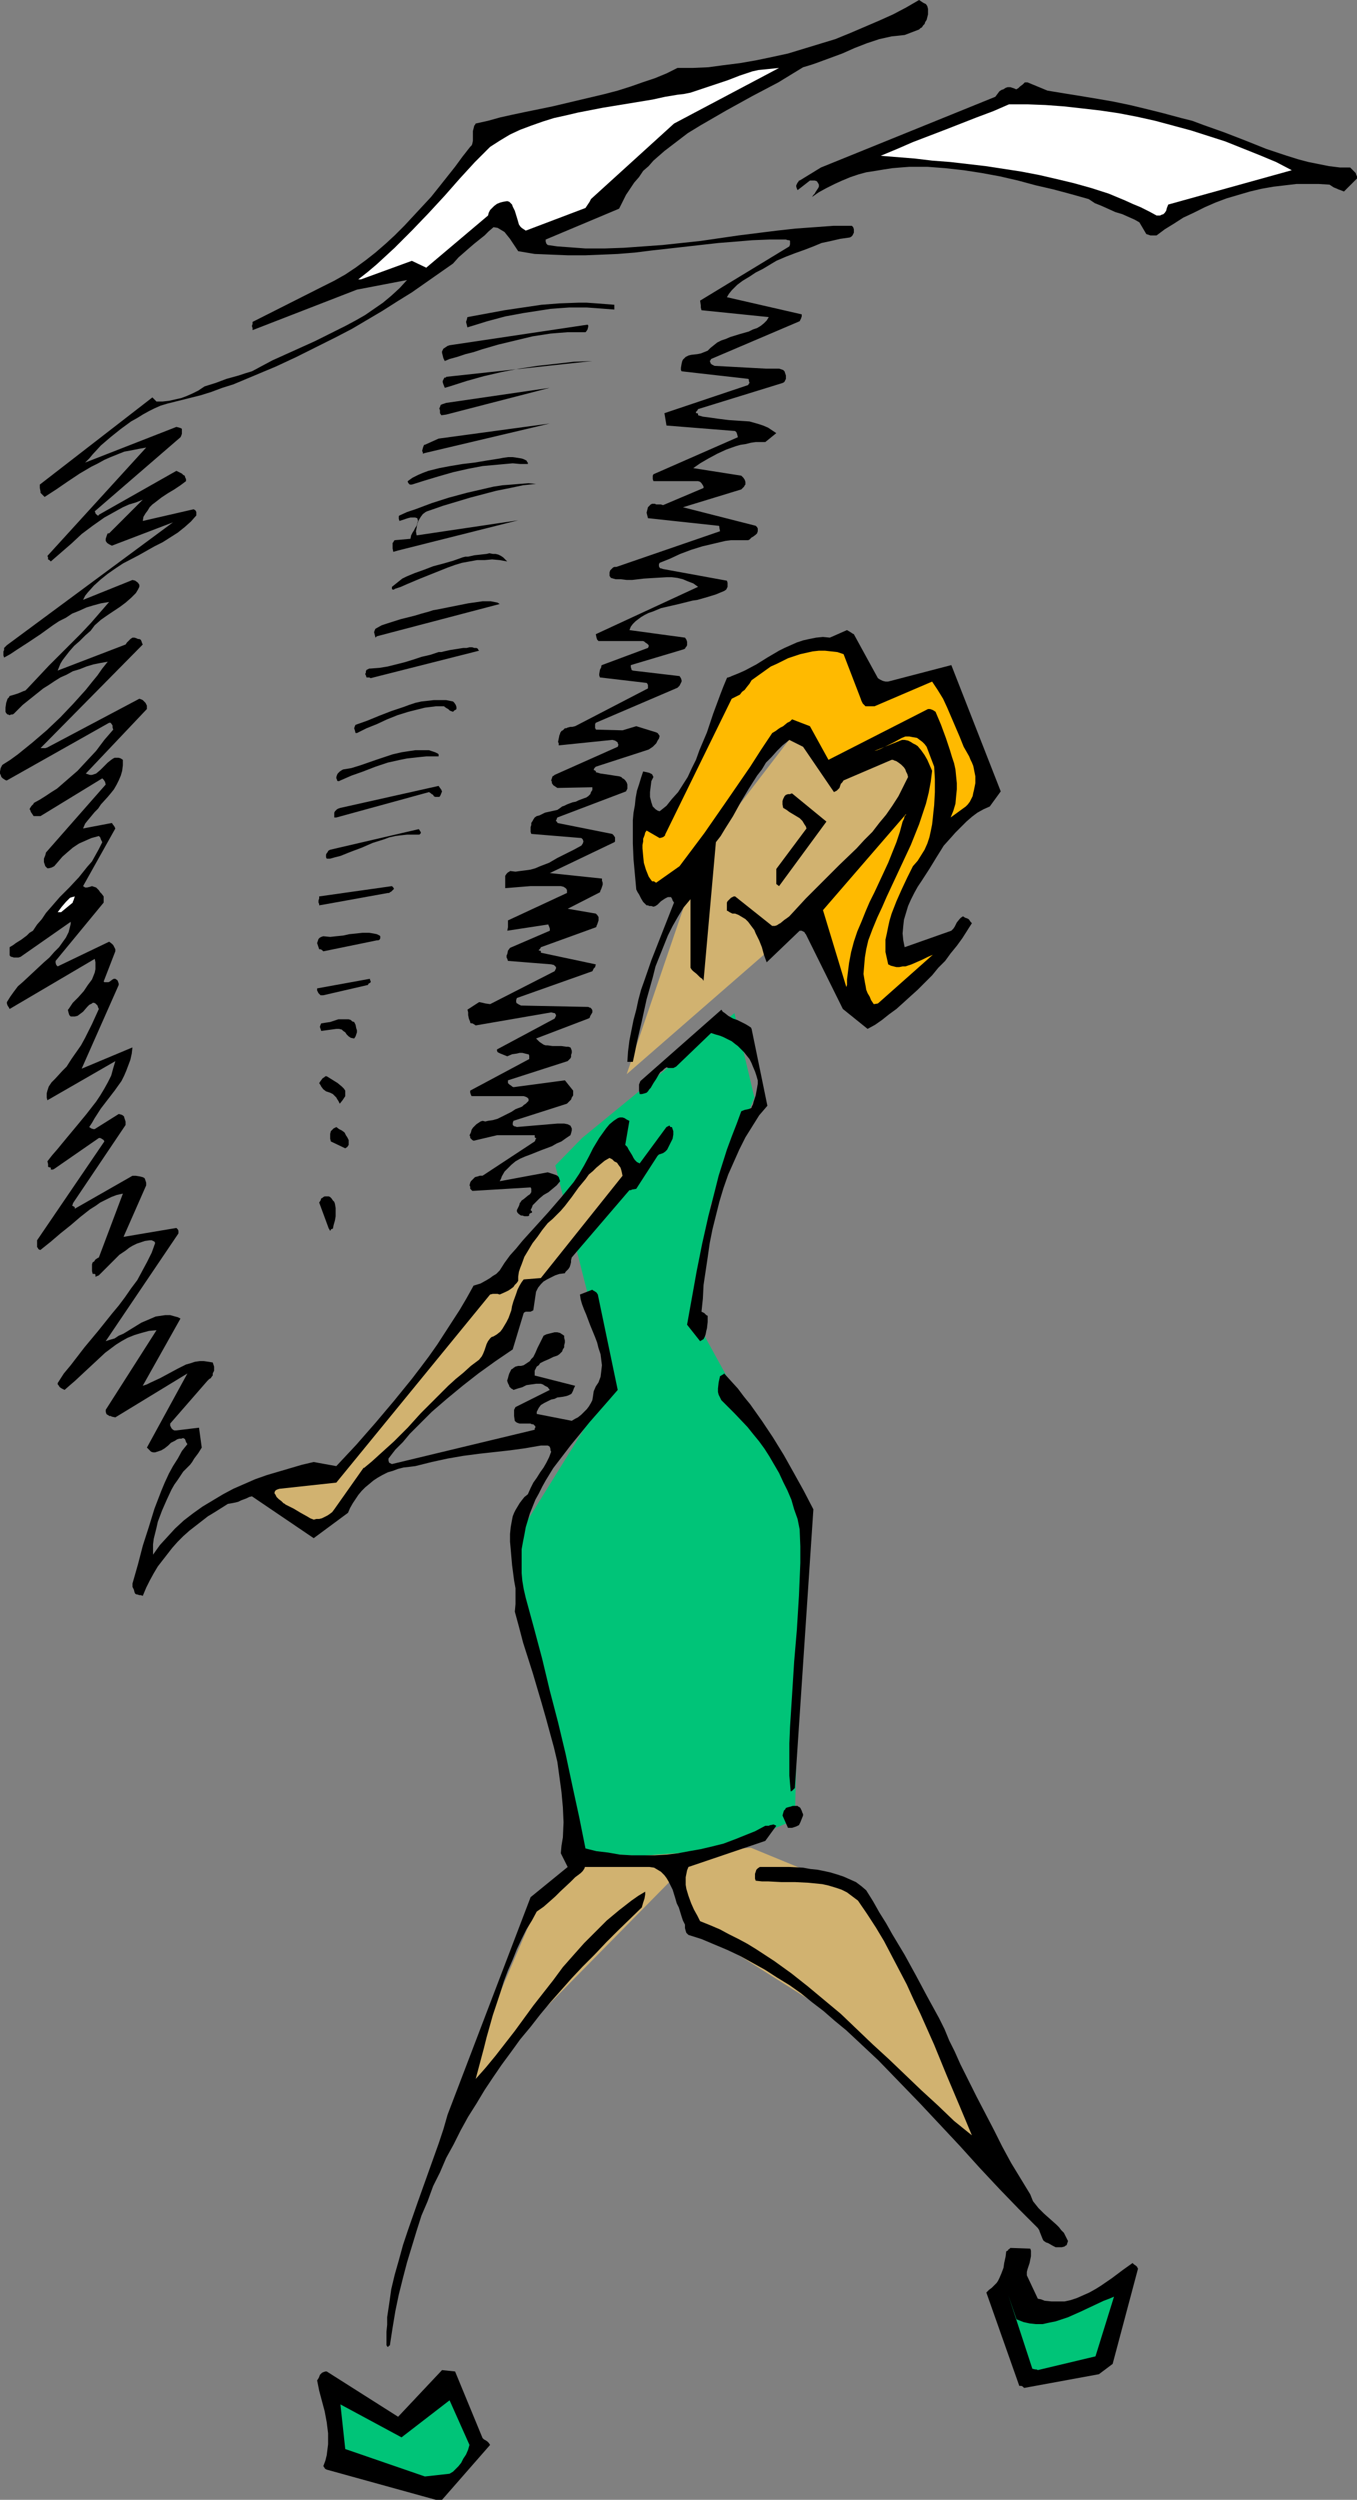 <?xml version="1.0" encoding="UTF-8" standalone="no"?>
<svg
   version="1.0"
   width="84.54mm"
   height="155.711mm"
   id="svg42"
   sodipodi:docname="Heavy Load 2.wmf"
   xmlns:inkscape="http://www.inkscape.org/namespaces/inkscape"
   xmlns:sodipodi="http://sodipodi.sourceforge.net/DTD/sodipodi-0.dtd"
   xmlns="http://www.w3.org/2000/svg"
   xmlns:svg="http://www.w3.org/2000/svg">
  <rect width="100%" height="100%" fill="#808080" stroke="none"/>
  <sodipodi:namedview
     id="namedview42"
     pagecolor="#ffffff"
     bordercolor="#000000"
     borderopacity="0.25"
     inkscape:showpageshadow="2"
     inkscape:pageopacity="0.0"
     inkscape:pagecheckerboard="0"
     inkscape:deskcolor="#d1d1d1"
     inkscape:document-units="mm" />
  <defs
     id="defs1">
    <pattern
       id="WMFhbasepattern"
       patternUnits="userSpaceOnUse"
       width="6"
       height="6"
       x="0"
       y="0" />
  </defs>
  <path
     style="fill:#00c478;fill-opacity:1;fill-rule:evenodd;stroke:none"
     d="m 137.053,267.918 35.88,-29.41 4.687,19.876 -10.344,25.37 -2.748,28.278 24.405,44.438 -1.778,71.908 -21.819,9.534 -28.93,-1.939 -16,-71.908 23.435,-37.812 -13.091,-51.871 z"
     id="path1" />
  <path
     style="fill:#d1b270;fill-opacity:1;fill-rule:evenodd;stroke:none"
     d="m 147.559,252.89 17.778,-52.032 21.819,-28.44 9.374,9.372 16.97,-4.686 0.97,11.473 -33.132,34.904 z"
     id="path2" />
  <path
     style="fill:#d1b270;fill-opacity:1;fill-rule:evenodd;stroke:none"
     d="m 106.83,494.63 21.011,-49.124 7.273,-7.433 41.698,-3.07 25.536,10.503 34.748,65.929 -41.536,-37.489 -32.97,-20.845 -3.717,-11.311 z"
     id="path3" />
  <path
     style="fill:#000000;fill-opacity:1;fill-rule:evenodd;stroke:none"
     d="m 102.628,588.515 h 1.455 l 11.313,-12.927 -0.323,-0.485 -0.323,-0.323 -0.485,-0.323 -0.323,-0.162 -0.323,-0.323 -6.465,-15.674 -3.071,-0.323 -10.344,10.988 -16.808,-10.665 h -0.323 l -0.485,0.162 -0.323,0.162 -0.162,0.162 -0.323,0.323 -0.162,0.485 -0.162,0.323 -0.323,0.485 0.485,2.424 0.646,2.424 0.646,2.424 0.485,2.585 0.323,2.585 v 1.293 1.293 l -0.162,1.293 -0.162,1.293 -0.323,1.293 -0.485,1.293 0.162,0.162 v 0.162 0 h 0.162 v 0.162 l 0.162,0.162 0.323,0.162 z"
     id="path4" />
  <path
     style="fill:#00c478;fill-opacity:1;fill-rule:evenodd;stroke:none"
     d="m 100.042,583.021 5.818,-0.646 0.808,-0.485 0.646,-0.646 0.646,-0.646 0.646,-0.808 0.485,-0.97 0.646,-0.97 0.485,-1.131 0.323,-1.131 -4.687,-10.503 -11.313,8.726 -14.384,-7.756 1.131,10.503 z"
     id="path5" />
  <path
     style="fill:#000000;fill-opacity:1;fill-rule:evenodd;stroke:none"
     d="m 241.136,562.176 17.617,-3.232 3.232,-2.424 5.98,-22.461 -0.162,-0.162 v -0.162 l -0.323,-0.323 -0.485,-0.323 -0.323,-0.323 -2.263,1.616 -2.586,1.939 -2.586,1.778 -1.293,0.808 -1.455,0.808 -1.455,0.646 -1.455,0.646 -1.455,0.485 -1.455,0.323 h -1.616 -1.455 l -1.616,-0.162 -0.808,-0.323 -0.808,-0.162 -2.586,-5.494 v -0.808 l 0.162,-0.646 0.485,-1.454 0.162,-0.808 0.162,-0.808 v -0.808 -0.485 l -0.162,-0.485 -4.687,-0.162 -0.162,0.162 -0.162,0.162 v 0 h -0.162 v 0.162 l -0.162,0.162 -0.323,0.162 -0.162,1.293 -0.323,1.454 -0.162,1.131 -0.485,1.293 -0.485,1.131 -0.323,0.646 -0.323,0.485 -0.485,0.485 -0.646,0.646 -0.646,0.485 -0.646,0.646 7.758,21.976 h 0.485 l 0.323,0.162 z"
     id="path6" />
  <path
     style="fill:#00c478;fill-opacity:1;fill-rule:evenodd;stroke:none"
     d="m 244.369,557.974 13.576,-3.232 4.364,-14.058 -1.131,0.485 -1.293,0.485 -2.748,1.293 -2.748,1.293 -2.909,1.293 -1.455,0.485 -1.455,0.485 -1.616,0.323 -1.455,0.323 h -1.616 l -1.455,-0.162 -1.455,-0.323 -1.616,-0.646 -1.939,-5.656 5.657,17.29 0.646,0.162 h 0.323 z"
     id="path7" />
  <path
     style="fill:#000000;fill-opacity:1;fill-rule:evenodd;stroke:none"
     d="m 91.8,552.157 0.646,-4.201 0.646,-3.878 0.808,-3.878 0.97,-3.878 0.97,-3.717 1.131,-3.717 1.131,-3.717 1.131,-3.555 1.455,-3.393 1.293,-3.555 1.616,-3.232 1.455,-3.393 1.778,-3.232 1.616,-3.232 1.778,-3.232 1.939,-3.07 1.939,-3.232 1.939,-2.909 2.101,-3.07 2.263,-3.07 2.101,-2.909 2.424,-2.909 2.263,-2.909 2.424,-2.909 5.01,-5.656 2.586,-2.747 2.748,-2.747 2.748,-2.909 2.748,-2.747 5.657,-5.494 0.323,-1.131 0.323,-0.97 0.162,-0.97 v -0.646 l -1.616,0.97 -1.616,1.131 -2.909,2.262 -2.909,2.424 -2.748,2.747 -2.586,2.585 -2.586,2.909 -2.424,2.747 -2.263,3.07 -4.687,5.979 -4.364,5.979 -4.525,5.817 -2.263,2.747 -2.424,2.747 0.646,-2.424 0.646,-2.424 0.646,-2.424 0.646,-2.585 1.455,-5.171 1.778,-5.332 0.808,-2.585 0.97,-2.585 1.131,-2.585 0.97,-2.424 1.131,-2.424 1.131,-2.262 1.293,-2.101 1.131,-2.101 1.616,-1.131 1.293,-1.131 1.455,-1.293 1.131,-1.131 2.424,-2.262 1.131,-1.131 1.293,-0.97 0.485,-0.485 0.323,-0.485 0.162,-0.323 v -0.162 h 0.162 v 0 h 15.031 l 1.131,0.162 0.808,0.485 0.808,0.485 0.808,0.808 0.485,0.646 0.485,0.808 0.485,0.97 0.485,0.97 0.646,2.101 0.323,1.131 0.485,0.97 0.646,2.101 0.323,0.97 0.485,0.97 v 0.808 l 0.162,0.646 0.162,0.485 0.323,0.323 0.162,0.162 3.071,0.97 3.071,1.293 3.071,1.293 3.071,1.454 2.909,1.616 2.909,1.616 2.748,1.778 2.909,1.778 2.748,1.939 2.586,2.101 2.748,2.101 2.586,2.262 2.748,2.262 2.424,2.262 5.172,4.848 4.849,5.009 4.849,5.009 4.849,5.171 4.687,5.009 4.525,5.009 4.687,5.009 4.525,4.686 2.263,2.262 2.263,2.262 0.323,0.485 0.162,0.485 0.323,0.808 0.323,0.808 0.162,0.323 0.162,0.162 0.485,0.323 0.485,0.162 1.131,0.646 0.646,0.323 h 0.646 0.808 l 0.646,-0.162 0.162,-0.162 0.323,-0.162 0.162,-0.485 0.162,-0.485 -0.323,-0.646 -0.323,-0.646 -0.323,-0.646 -0.646,-0.646 -0.485,-0.646 -0.646,-0.646 -1.455,-1.293 -1.455,-1.293 -1.293,-1.293 -0.646,-0.808 -0.646,-0.808 -0.323,-0.808 -0.323,-0.808 -2.263,-3.717 -2.263,-3.717 -2.101,-3.878 -1.939,-3.878 -4.04,-7.756 -3.879,-7.756 -1.293,-2.909 -1.293,-2.585 -1.131,-2.747 -1.293,-2.585 -2.748,-5.009 -2.586,-4.848 -2.748,-5.009 -2.909,-4.848 -1.455,-2.585 -1.616,-2.585 -1.455,-2.585 -1.616,-2.585 -1.131,-0.97 -1.293,-0.97 -1.455,-0.646 -1.455,-0.646 -1.455,-0.485 -1.616,-0.485 -1.455,-0.323 -1.616,-0.323 -1.616,-0.162 -1.778,-0.323 -3.232,-0.162 h -3.394 -3.232 -0.323 l -0.485,0.323 -0.323,0.323 -0.162,0.485 -0.162,0.485 v 0.485 0.646 l 0.162,0.485 1.455,0.162 h 1.455 l 3.071,0.162 h 3.232 l 3.232,0.162 1.616,0.162 1.616,0.162 1.455,0.323 1.616,0.485 1.455,0.485 1.293,0.646 1.293,0.97 1.293,0.97 2.101,3.07 2.101,3.232 1.939,3.232 1.778,3.393 1.778,3.393 1.778,3.393 1.616,3.555 1.616,3.393 3.232,7.272 2.909,7.11 3.071,7.272 2.909,6.948 -4.202,-3.393 -3.879,-3.717 -3.879,-3.555 -3.879,-3.717 -3.717,-3.555 -3.879,-3.555 -3.717,-3.555 -3.717,-3.555 -3.879,-3.232 -3.879,-3.232 -3.879,-3.07 -4.04,-2.909 -4.202,-2.747 -2.101,-1.293 -2.101,-1.131 -2.263,-1.131 -2.101,-1.131 -2.263,-0.97 -2.424,-0.97 -0.646,-1.293 -0.808,-1.454 -0.646,-1.454 -0.646,-1.778 -0.485,-1.616 -0.162,-0.97 v -0.808 -0.97 l 0.162,-0.808 0.162,-0.808 0.323,-0.808 18.101,-6.14 2.586,-3.555 -0.323,-0.162 -0.323,-0.162 -0.646,0.162 h -0.162 l -0.323,0.162 h -0.485 -0.323 l -2.424,1.293 -2.424,0.97 -2.424,0.97 -2.586,0.97 -2.586,0.646 -2.748,0.646 -2.748,0.485 -2.586,0.485 -2.748,0.323 -2.748,0.162 h -2.748 -2.748 l -2.748,-0.162 -2.748,-0.485 -2.748,-0.323 -2.586,-0.646 -1.455,-7.272 -1.616,-7.433 -1.616,-7.595 -1.778,-7.433 -1.939,-7.433 -1.778,-7.433 -1.939,-7.272 -1.939,-7.11 -0.485,-2.101 -0.323,-1.939 -0.162,-1.778 v -1.939 -1.939 -1.778 l 0.323,-1.778 0.323,-1.616 0.323,-1.778 0.485,-1.616 0.485,-1.616 0.646,-1.616 0.646,-1.616 0.808,-1.454 0.808,-1.616 0.808,-1.454 1.778,-2.909 2.101,-2.747 2.101,-2.747 2.263,-2.747 2.101,-2.585 2.263,-2.585 2.263,-2.585 2.101,-2.424 -4.687,-22.461 -0.323,-0.485 -0.485,-0.323 -0.323,-0.162 -0.162,-0.162 v 0 l -2.909,1.131 0.162,1.131 0.323,1.131 0.485,1.293 0.485,1.131 0.97,2.585 1.131,2.747 0.485,1.293 0.323,1.293 0.485,1.454 0.162,1.293 0.162,1.293 -0.162,1.454 -0.162,1.293 -0.485,1.293 -0.646,0.97 -0.485,1.131 -0.162,1.131 -0.162,0.97 -0.323,0.646 -0.485,0.808 -0.485,0.646 -0.646,0.646 -0.646,0.646 -0.808,0.646 -0.646,0.323 -0.808,0.485 -8.243,-1.616 v -0.485 l 0.162,-0.323 0.162,-0.323 0.162,-0.323 0.485,-0.646 0.808,-0.485 0.646,-0.323 0.97,-0.485 0.808,-0.162 0.646,-0.323 1.293,-0.162 0.808,-0.162 0.485,-0.162 0.323,-0.162 0.323,-0.162 0.162,-0.162 0.323,-0.646 0.162,-0.485 0.323,-0.646 -9.536,-2.424 v -0.646 -0.485 l 0.323,-0.646 0.162,-0.323 0.485,-0.323 0.323,-0.485 0.97,-0.485 1.131,-0.485 0.97,-0.485 0.97,-0.323 0.485,-0.323 0.323,-0.323 0.323,-0.323 0.162,-0.485 0.323,-0.485 v -0.485 l 0.162,-0.646 v -0.485 l -0.162,-0.646 v -0.485 l -0.485,-0.323 -0.485,-0.323 -0.646,-0.162 h -0.646 l -0.646,0.162 -0.646,0.162 -0.646,0.162 -0.646,0.323 -0.485,0.97 -0.485,0.97 -0.485,0.97 -0.485,1.131 -0.485,0.97 -0.485,0.485 -0.323,0.485 -0.485,0.323 -0.485,0.323 -0.485,0.323 -0.646,0.162 h -0.323 -0.323 l -0.646,0.162 -0.485,0.323 -0.162,0.162 -0.323,0.162 -0.162,0.323 -0.323,0.646 -0.162,0.485 -0.162,0.646 -0.162,0.485 v 0.162 l 0.162,0.485 0.162,0.323 0.162,0.323 v 0.162 l 0.162,0.162 0.323,0.323 0.323,0.162 0.162,0.162 0.97,-0.323 1.131,-0.323 0.97,-0.485 1.131,-0.162 1.131,-0.162 h 0.646 0.485 l 0.485,0.162 0.485,0.323 0.646,0.323 0.485,0.646 -7.758,3.878 -0.323,0.162 -0.162,0.323 -0.162,0.323 v 0.485 0.97 l 0.162,1.131 0.323,0.323 0.323,0.162 0.485,0.162 h 0.485 0.485 1.131 0.485 l 0.323,0.162 h 0.323 l 0.162,0.162 0.162,0.162 0.162,0.162 v 0.323 l -0.162,0.162 v 0.323 l -33.617,8.08 -0.323,-0.162 -0.323,-0.162 -0.162,-0.485 v -0.485 l 1.616,-2.101 1.778,-1.778 1.616,-1.939 1.778,-1.778 1.778,-1.778 1.616,-1.616 3.556,-3.07 3.717,-3.07 3.717,-2.909 4.04,-2.909 4.04,-2.747 2.586,-8.564 0.162,-0.162 0.323,-0.162 h 0.485 0.646 l 0.323,-0.162 0.323,-0.162 0.646,-4.363 0.485,-0.97 0.646,-0.808 0.646,-0.646 0.808,-0.485 0.97,-0.485 0.97,-0.485 0.97,-0.323 1.293,-0.162 0.162,-0.323 0.323,-0.323 0.323,-0.323 0.323,-0.485 0.162,-0.485 0.162,-0.646 v -0.485 l 0.162,-0.646 13.576,-15.836 h 0.323 l 0.323,-0.162 0.97,-0.162 v 0 l 5.01,-7.756 0.323,-0.323 0.485,-0.162 0.485,-0.162 0.485,-0.323 0.485,-0.485 0.323,-0.646 0.323,-0.646 0.323,-0.646 0.323,-0.646 0.162,-0.97 v -0.808 l -0.162,-0.485 -0.162,-0.485 h -0.162 -0.162 l -0.162,-0.162 v -0.162 0 h -0.162 l -0.323,0.162 v 0 l -0.323,0.162 -6.303,8.564 -0.646,-0.323 -0.485,-0.485 -0.323,-0.485 -0.323,-0.646 -0.808,-1.293 -0.323,-0.646 -0.485,-0.485 0.97,-5.656 -0.323,-0.162 -0.323,-0.162 -0.485,-0.323 -0.485,-0.162 h -0.646 l -0.485,0.162 -0.485,0.323 -0.485,0.323 -0.97,0.808 -0.808,0.97 -0.808,1.131 -0.808,1.131 -1.455,2.424 -0.97,1.939 -1.131,2.101 -1.131,1.939 -1.293,1.939 -1.455,1.778 -1.455,1.778 -3.071,3.555 -3.071,3.393 -1.616,1.778 -1.455,1.616 -1.455,1.778 -1.455,1.616 -1.293,1.778 -1.131,1.778 -0.808,0.808 -0.808,0.485 -0.646,0.485 -0.808,0.485 -1.455,0.808 -1.616,0.485 -1.616,2.909 -1.616,2.747 -1.778,2.747 -1.778,2.747 -1.778,2.747 -1.939,2.747 -1.939,2.585 -2.101,2.747 -4.202,5.171 -4.364,5.171 -4.525,5.171 -4.687,5.009 -5.333,-0.97 -2.748,0.646 -2.748,0.808 -2.748,0.808 -2.748,0.808 -2.748,0.97 -2.586,1.131 -2.586,1.131 -2.424,1.293 -2.424,1.454 -2.424,1.454 -2.263,1.616 -2.101,1.616 -2.101,1.939 -1.778,1.939 -1.778,1.939 -1.616,2.262 v -1.293 -1.131 l 0.162,-1.293 0.323,-1.293 0.323,-1.293 0.323,-1.454 0.97,-2.585 1.131,-2.585 1.131,-2.424 0.646,-1.131 0.808,-1.131 0.646,-0.97 0.646,-0.97 0.808,-0.808 0.808,-0.808 0.485,-0.646 0.485,-0.808 0.97,-1.293 0.808,-1.293 -0.646,-4.686 -5.333,0.646 h -0.485 l -0.323,-0.162 -0.162,-0.162 -0.162,-0.162 -0.162,-0.323 -0.162,-0.323 v -0.485 l 8.727,-10.019 0.162,-0.162 0.323,-0.323 0.323,-0.162 0.323,-0.485 0.162,-0.162 v -0.485 l 0.323,-0.646 v -0.485 -0.485 l -0.162,-0.485 -0.162,-0.485 -0.97,-0.162 -1.131,-0.162 h -0.97 l -1.131,0.162 -0.97,0.323 -1.131,0.323 -0.97,0.485 -0.97,0.485 -4.202,2.262 -2.101,0.97 -0.97,0.485 -0.97,0.323 8.889,-15.836 -0.646,-0.323 -0.646,-0.162 -1.131,-0.323 h -1.131 l -1.131,0.162 -1.131,0.162 -1.131,0.485 -1.131,0.485 -1.131,0.485 -2.101,1.293 -2.101,1.293 -1.131,0.485 -0.97,0.646 -1.131,0.323 -0.97,0.323 17.132,-25.37 v -0.646 l -0.162,-0.323 -0.323,-0.323 -12.445,2.101 5.333,-12.119 v -0.323 -0.323 l -0.162,-0.485 -0.162,-0.485 -0.162,-0.162 -0.323,-0.162 -0.646,-0.162 -0.97,-0.162 h -0.808 l -13.576,7.756 v -0.323 l -0.162,-0.162 -0.323,-0.162 v 0 l -0.162,-0.162 0.162,-0.162 v -0.162 l 0.162,-0.323 12.283,-18.26 v -0.323 -0.485 l -0.162,-0.485 -0.162,-0.485 v -0.162 l -0.323,-0.323 -0.323,-0.162 -0.646,-0.162 -5.657,3.555 v 0 0 h -0.323 l -0.485,-0.162 -0.485,-0.323 0.646,-0.97 0.646,-1.131 1.455,-2.262 1.616,-2.101 1.616,-2.101 1.616,-2.262 0.646,-1.293 0.485,-1.131 0.485,-1.293 0.485,-1.293 0.323,-1.454 0.162,-1.454 -11.96,5.009 8.727,-19.714 v -0.323 l -0.162,-0.485 -0.162,-0.323 -0.485,-0.323 H 26.829 l -0.323,0.162 -0.646,0.485 -0.323,0.162 h -0.323 -0.323 -0.323 l -0.162,-0.162 2.748,-7.11 v -0.485 l -0.162,-0.323 -0.323,-0.646 -0.323,-0.323 -0.646,-0.485 -12.121,5.817 -0.162,-0.162 -0.162,-0.162 -0.162,-0.485 v -0.485 L 24.405,212.492 V 211.038 l -0.485,-0.646 -0.323,-0.323 -0.323,-0.485 -0.323,-0.323 -0.323,-0.323 -0.485,-0.162 -0.485,-0.162 -0.485,0.162 -0.646,0.162 h -0.485 l -0.485,-0.323 7.596,-13.574 -0.162,-0.323 v -0.162 H 26.829 v 0 -0.162 l -0.162,-0.162 -0.323,-0.485 -6.788,1.293 0.485,-1.131 0.646,-0.808 1.616,-1.939 0.808,-0.808 0.646,-0.97 1.616,-1.778 0.808,-0.97 0.646,-0.808 0.646,-1.131 0.485,-0.97 0.485,-1.131 0.323,-1.131 0.162,-1.293 v -1.293 l -0.485,-0.323 -0.485,-0.162 h -0.485 -0.485 l -0.323,0.162 -0.485,0.323 -0.808,0.646 -0.97,0.97 -0.808,0.808 -0.97,0.808 -0.485,0.162 -0.485,0.162 h -0.162 -0.323 l -0.485,-0.162 -0.485,-0.162 14.384,-15.19 v -0.808 l -0.323,-0.646 -0.323,-0.323 -0.323,-0.323 -0.323,-0.162 -0.485,-0.162 -21.657,11.473 -0.485,0.162 H 10.182 9.697 9.536 l 24.081,-24.4 -0.162,-0.323 -0.162,-0.485 -0.162,-0.323 -0.323,-0.162 h -0.323 l -0.323,-0.162 -0.485,-0.162 h -0.485 l -0.485,0.323 -0.323,0.323 -0.485,0.485 -0.323,0.485 -16,6.14 0.323,-0.808 0.323,-0.808 0.485,-0.808 0.485,-0.646 1.131,-1.454 1.131,-1.293 1.293,-1.131 1.293,-1.293 1.293,-1.131 0.97,-1.293 1.455,-1.293 1.616,-1.131 1.455,-0.97 1.455,-0.97 1.293,-0.97 1.293,-1.131 0.485,-0.485 0.646,-0.646 0.485,-0.808 0.323,-0.646 v -0.323 -0.162 l -0.323,-0.485 -0.646,-0.485 -0.646,-0.162 -11.637,4.686 0.485,-0.97 0.646,-0.808 1.455,-1.616 1.616,-1.454 1.616,-1.293 1.616,-1.131 1.939,-1.293 3.717,-1.939 3.717,-2.101 1.939,-0.97 1.778,-1.131 1.778,-1.131 1.616,-1.293 1.455,-1.293 1.293,-1.454 v -0.485 -0.323 l -0.162,-0.323 -0.162,-0.162 -0.323,-0.162 -11.96,2.747 0.162,-0.97 0.485,-0.808 0.485,-0.646 0.485,-0.808 0.646,-0.646 0.646,-0.485 1.455,-1.131 1.455,-0.97 1.616,-0.97 1.455,-0.97 0.646,-0.485 0.646,-0.485 v -0.485 l -0.162,-0.323 -0.162,-0.485 -0.323,-0.162 -0.323,-0.323 -0.323,-0.162 -0.97,-0.485 -18.263,10.342 v 0.162 h -0.323 l -0.162,-0.162 -0.162,-0.162 -0.162,-0.162 v -0.162 l -0.162,-0.323 20.202,-17.452 0.162,-0.323 0.162,-0.485 v -0.485 -0.485 -0.162 l -0.162,-0.162 -0.485,-0.162 -0.646,-0.162 -21.495,8.403 0.97,-0.97 0.808,-0.97 1.939,-2.101 2.263,-1.939 2.424,-1.939 2.424,-1.778 1.455,-0.808 1.293,-0.808 1.455,-0.808 1.293,-0.646 1.455,-0.646 1.616,-0.485 2.586,-0.646 2.586,-0.646 2.586,-0.646 2.586,-0.808 2.586,-0.97 2.586,-0.808 5.01,-2.101 5.01,-2.101 4.849,-2.262 4.849,-2.424 4.525,-2.262 3.717,-1.939 3.556,-2.101 3.556,-2.101 3.556,-2.262 3.394,-2.101 3.232,-2.262 3.232,-2.262 3.232,-2.262 1.293,-1.454 1.293,-1.131 1.293,-1.131 1.131,-0.97 2.424,-1.939 0.97,-0.97 1.131,-0.97 0.97,0.162 0.808,0.485 0.808,0.485 0.646,0.808 0.646,0.808 0.646,0.97 1.293,1.939 3.879,0.646 3.879,0.162 4.04,0.162 h 3.879 l 3.879,-0.162 3.879,-0.162 4.04,-0.323 3.879,-0.485 15.839,-1.778 4.04,-0.323 3.879,-0.323 4.04,-0.162 h 3.879 l 0.485,0.162 h 0.323 l 0.162,0.162 v 0.323 0.162 0.323 l -0.162,0.485 -21.011,12.766 0.162,1.131 v 0.485 l 0.162,0.646 15.839,1.616 -0.485,0.808 -0.646,0.646 -0.808,0.646 -0.808,0.485 -0.97,0.323 -0.97,0.485 -2.263,0.646 -2.101,0.646 -1.131,0.485 -0.97,0.323 -0.97,0.485 -0.808,0.646 -0.808,0.646 -0.646,0.646 -0.808,0.323 -0.808,0.323 -0.808,0.162 -1.455,0.162 -0.646,0.162 -0.646,0.323 -0.485,0.485 -0.162,0.162 -0.162,0.323 -0.162,0.646 -0.162,0.97 v 0.485 l 0.162,0.323 15.677,1.778 0.162,0.162 v 0.323 l 0.162,0.485 -0.162,0.162 -0.162,0.323 -19.718,6.625 0.485,2.909 16.162,1.293 0.162,0.162 0.162,0.162 0.162,0.485 0.162,0.646 -19.879,8.726 -0.162,0.323 v 0.323 0.485 l 0.162,0.485 h 10.505 l 0.485,0.162 0.323,0.323 0.323,0.485 0.162,0.323 v 0.323 l -9.536,4.04 -0.485,-0.162 h -0.646 -0.485 l -0.323,-0.162 h -0.323 -0.323 l -0.323,0.162 -0.646,0.646 -0.162,0.646 -0.162,0.646 0.162,0.646 0.162,0.646 v 0 l 16.485,1.778 h 0.162 l 0.162,0.162 v 0.323 l 0.162,0.808 -24.405,8.403 h -0.485 l -0.323,0.162 -0.323,0.323 -0.323,0.323 -0.162,0.485 v 0.323 0.485 l 0.323,0.485 1.131,0.323 h 1.293 l 1.293,0.162 h 1.293 l 2.748,-0.323 2.586,-0.162 2.748,-0.162 h 1.293 l 1.293,0.162 1.293,0.323 1.131,0.485 1.293,0.485 1.131,0.808 -24.081,11.15 0.162,0.808 0.162,0.485 0.162,0.162 0.162,0.162 h 10.505 l 0.323,0.162 0.162,0.162 0.485,0.323 0.162,0.162 0.162,0.162 v 0.323 l -0.162,0.323 -10.829,4.04 -0.162,0.162 v 0.323 l -0.323,0.646 -0.162,0.97 v 0.323 l 0.162,0.485 10.99,1.293 0.162,0.162 0.162,0.323 v 0.323 0.485 l -17.132,8.888 -0.646,0.162 h -0.485 l -0.646,0.162 -0.323,0.162 h -0.323 l -0.162,0.162 -0.323,0.323 -0.323,0.162 -0.323,0.485 v 0.162 l -0.162,0.323 -0.162,0.808 -0.162,0.808 0.162,0.323 v 0.485 l 12.606,-1.293 0.646,0.162 0.485,0.323 0.162,0.162 v 0.162 l 0.162,0.323 -0.162,0.485 -14.869,6.625 -0.162,0.162 -0.323,0.162 -0.162,0.485 -0.162,0.485 0.162,0.323 v 0.323 l 0.323,0.485 0.485,0.323 0.485,0.323 8.243,-0.162 v 0.646 l -0.323,0.485 -0.162,0.485 -0.485,0.485 -0.485,0.323 -0.485,0.162 -1.293,0.485 -0.646,0.323 -0.808,0.162 -1.293,0.485 -0.646,0.323 -0.485,0.162 -0.646,0.485 -0.485,0.323 -1.455,0.323 -1.455,0.323 -1.293,0.646 -0.646,0.162 -0.485,0.323 -0.323,0.485 -0.162,0.323 -0.323,0.485 v 0.485 l -0.162,0.485 v 0.646 0.485 l 0.162,0.485 11.798,0.97 0.323,0.323 0.162,0.485 -0.162,0.485 -0.323,0.485 -1.778,0.97 -1.939,0.97 -1.939,0.97 -1.939,1.131 -2.101,0.808 -1.131,0.485 -1.131,0.323 -1.131,0.162 -1.293,0.162 -1.131,0.162 -1.293,-0.162 -0.162,0.162 -0.323,0.162 -0.323,0.323 -0.323,0.485 v 2.909 l 5.98,-0.485 h 7.111 l 0.646,0.162 0.485,0.323 0.162,0.162 0.162,0.323 v 0.323 0.323 l -13.899,6.464 v 0.485 1.131 l -0.162,0.808 9.536,-1.454 h 0.162 v 0.162 l 0.162,0.323 0.162,0.485 v 0.485 l -9.374,4.04 -0.485,0.646 -0.162,0.808 -0.162,0.323 v 0.485 l 0.162,0.323 0.162,0.485 10.182,0.808 0.646,0.162 0.162,0.162 0.162,0.162 0.162,0.162 v 0.323 l -0.162,0.323 -0.162,0.323 -15.192,7.756 -1.131,-0.162 -0.646,-0.162 -0.808,-0.162 -2.748,1.778 0.162,0.646 v 0.646 l 0.162,0.808 0.323,0.808 v 0.162 l 0.162,0.162 h 0.323 l 0.323,0.162 0.485,0.323 17.778,-3.07 0.646,0.162 h 0.162 l 0.162,0.162 0.162,0.323 v 0.162 l -0.162,0.323 -0.162,0.323 -13.576,7.272 v 0.323 l 0.162,0.323 0.323,0.162 0.323,0.162 0.808,0.323 0.808,0.323 1.131,-0.485 1.131,-0.162 0.646,-0.162 h 0.646 l 0.646,0.162 0.646,0.162 h 0.162 l 0.162,0.323 v 0.323 0.485 l -13.899,7.433 v 0.162 0.323 l 0.162,0.485 0.162,0.323 h 12.283 l 0.485,0.162 0.323,0.162 0.162,0.162 0.162,0.162 v 0.323 0.162 l -0.323,0.323 -0.323,0.323 -0.485,0.323 -0.323,0.323 -0.323,0.162 -1.293,0.485 -0.97,0.646 -2.263,1.131 -0.97,0.485 -1.131,0.323 -1.131,0.162 -0.646,0.162 -0.646,-0.162 -0.485,0.162 -0.485,0.323 -0.485,0.323 -0.323,0.323 -0.485,0.485 -0.323,0.485 -0.162,0.646 -0.323,0.646 0.162,0.323 v 0.323 l 0.323,0.323 0.162,0.162 0.323,0.162 5.495,-1.293 h 8.889 v 0.485 l 0.162,0.162 h 0.162 v 0 0.162 l -0.162,0.162 v 0.162 l -0.162,0.323 -12.283,8.08 h -0.646 l -0.485,0.162 -0.646,0.162 -0.323,0.323 -0.323,0.323 -0.323,0.323 -0.162,0.323 -0.162,0.646 0.162,0.323 v 0.485 l 0.323,0.323 0.162,0.162 h 0.323 l 13.414,-0.808 0.162,0.323 v 0.162 0.323 0.323 l -0.323,0.485 -0.485,0.323 -0.97,0.808 -0.485,0.323 -0.323,0.485 -0.162,0.162 v 0.162 l -0.162,0.485 -0.485,0.97 v 0.323 l 0.162,0.323 0.323,0.323 0.485,0.323 h 0.323 l 0.485,0.162 h 0.646 0.162 l 0.323,-0.162 v -0.323 l 0.162,-0.162 0.323,-0.162 h 0.162 v -0.162 -0.162 l -0.162,-0.162 -0.162,-0.162 0.323,-0.646 0.162,-0.485 0.808,-0.808 0.808,-0.808 0.97,-0.808 1.131,-0.646 0.97,-0.808 0.97,-0.808 0.808,-0.97 -0.162,-0.485 -0.162,-0.485 -0.323,-0.323 -0.323,-0.162 -0.97,-0.323 -0.97,-0.323 -11.313,2.101 0.323,-0.646 0.162,-0.485 0.646,-1.131 0.808,-0.808 0.808,-0.808 0.97,-0.808 1.131,-0.646 1.131,-0.485 1.293,-0.485 2.424,-0.97 2.586,-0.97 1.131,-0.646 1.131,-0.485 1.131,-0.808 0.97,-0.646 0.162,-0.485 0.162,-0.646 v -0.162 -0.323 l -0.162,-0.323 -0.162,-0.323 -0.646,-0.323 -0.808,-0.162 h -1.616 l -9.536,0.808 -0.485,-0.162 h -0.162 l -0.162,-0.162 -0.162,-0.162 v -0.323 -0.162 l 0.162,-0.485 12.121,-3.878 0.485,-0.162 0.323,-0.323 0.323,-0.323 0.323,-0.323 0.162,-0.485 0.323,-0.485 v -0.485 -0.646 l -1.939,-2.424 -12.121,1.616 -0.323,-0.162 -0.162,-0.162 -0.485,-0.323 -0.162,-0.162 -0.162,-0.162 v -0.323 -0.323 l 14.061,-4.525 0.323,-0.323 0.323,-0.323 0.162,-0.323 v -0.485 l 0.162,-0.485 V 247.396 l -0.162,-0.485 -0.162,-0.323 -0.485,-0.162 H 133.336 l -1.131,-0.162 h -2.101 l -1.131,-0.162 h -0.485 l -0.485,-0.162 -0.485,-0.323 -0.485,-0.323 -0.323,-0.323 -0.485,-0.485 12.283,-4.686 0.323,-0.162 0.162,-0.485 0.485,-0.808 v -0.485 l -0.162,-0.323 -0.323,-0.323 h -0.162 l -0.323,-0.162 -15.839,-0.323 -0.646,-0.323 -0.162,-0.162 h -0.162 l -0.162,-0.323 v -0.162 -0.323 l 0.162,-0.485 17.778,-6.302 0.162,-0.323 0.162,-0.323 0.323,-0.323 0.162,-0.646 -12.93,-2.747 v -0.323 l -0.162,-0.162 h -0.323 v 0 -0.162 l 0.162,-0.162 0.162,-0.162 0.162,-0.323 12.93,-4.686 0.162,-0.162 v -0.162 l 0.162,-0.323 0.162,-0.485 0.162,-0.485 v -0.323 -0.485 l -0.323,-0.485 -0.323,-0.323 -6.626,-1.131 7.273,-3.717 0.323,-0.162 0.162,-0.485 0.162,-0.323 0.162,-0.485 0.162,-0.485 v -0.485 l -0.162,-0.485 v -0.485 l -12.283,-1.293 15.192,-7.272 0.162,-0.162 v -0.323 -0.323 -0.323 l -0.323,-0.485 -0.162,-0.162 -0.162,-0.162 -12.93,-2.585 v -0.162 l -0.162,-0.162 -0.162,-0.162 v 0 -0.162 l 0.162,-0.162 v -0.162 l 0.162,-0.323 16.162,-6.14 0.162,-0.323 0.162,-0.323 v -0.485 -0.485 l -0.162,-0.485 -0.323,-0.485 -0.323,-0.323 -0.323,-0.162 -0.323,-0.323 -0.485,-0.162 -1.131,-0.162 -0.97,-0.162 -1.131,-0.162 -1.131,-0.162 -1.131,-0.323 v -0.323 h -0.162 l -0.162,-0.162 h -0.162 v -0.162 l 0.162,-0.323 0.162,-0.162 0.162,-0.162 11.96,-3.878 0.485,-0.162 0.485,-0.323 0.485,-0.323 0.323,-0.323 0.485,-0.485 0.323,-0.646 0.323,-0.485 0.162,-0.646 -0.162,-0.162 V 172.903 H 154.993 v -0.162 l -0.162,-0.162 -0.323,-0.162 -4.687,-1.454 -3.232,0.97 -6.303,-0.162 v -0.162 l -0.162,-0.162 v -0.485 -0.485 l 0.162,-0.323 19.233,-8.241 0.485,-0.485 0.162,-0.323 0.162,-0.323 0.162,-0.323 v -0.323 l -0.162,-0.485 -0.323,-0.485 -10.99,-1.293 -0.323,-0.162 v -0.162 l -0.162,-0.485 v -0.485 l 12.445,-3.717 0.323,-0.162 0.162,-0.323 0.162,-0.162 0.162,-0.323 v -0.485 -0.323 l -0.162,-0.485 -0.323,-0.485 -13.091,-1.778 0.323,-0.808 0.485,-0.646 0.646,-0.646 0.646,-0.485 0.646,-0.485 0.808,-0.485 0.97,-0.485 0.97,-0.323 1.939,-0.808 2.101,-0.485 2.101,-0.485 1.939,-0.485 1.293,-0.323 1.131,-0.162 2.263,-0.646 2.101,-0.646 1.939,-0.808 0.485,-0.323 0.323,-0.646 v -0.323 -0.323 -0.323 l -0.162,-0.485 -15.031,-2.747 -0.485,-0.162 h -0.162 l -0.162,-0.162 -0.162,-0.323 v -0.162 -0.323 l 0.162,-0.323 2.424,-0.97 2.424,-1.131 2.586,-0.97 2.586,-0.808 2.748,-0.646 2.748,-0.646 1.293,-0.162 h 1.455 1.293 1.293 l 0.323,-0.162 0.485,-0.485 0.323,-0.162 0.646,-0.485 0.323,-0.323 0.162,-0.485 v -0.646 l -0.162,-0.323 -0.323,-0.323 -17.132,-4.363 13.738,-4.201 v 0 l 0.162,-0.162 0.162,-0.162 0.323,-0.323 0.162,-0.323 0.162,-0.162 v -0.323 -0.323 l -0.162,-0.485 -0.323,-0.485 -0.485,-0.485 -11.313,-1.778 1.616,-1.131 1.939,-1.131 2.101,-1.131 2.101,-0.97 2.263,-0.808 1.131,-0.323 1.131,-0.162 1.293,-0.323 1.131,-0.162 h 1.131 1.131 l 2.586,-2.101 -0.97,-0.646 -0.97,-0.646 -1.131,-0.485 -0.97,-0.323 -1.131,-0.323 -1.131,-0.323 -2.424,-0.162 -2.424,-0.162 -2.586,-0.323 -2.263,-0.323 -1.293,-0.162 -1.131,-0.323 v -0.323 l -0.162,-0.162 h -0.162 -0.162 v -0.162 -0.162 l 0.162,-0.162 0.162,-0.162 0.162,-0.323 19.879,-6.14 0.323,-0.162 0.162,-0.162 0.162,-0.323 0.162,-0.323 v -0.323 -0.485 l -0.162,-0.485 -0.162,-0.485 -0.323,-0.323 -0.485,-0.162 -0.485,-0.162 h -0.646 -0.646 -1.293 -0.646 l -11.96,-0.646 -0.646,-0.323 -0.323,-0.323 V 85.32 l -0.162,-0.323 0.162,-0.162 0.162,-0.323 20.849,-8.888 0.162,-0.323 0.162,-0.323 0.162,-0.485 v -0.485 l -17.617,-4.04 0.485,-0.808 0.646,-0.808 0.646,-0.646 0.646,-0.646 1.293,-0.97 1.616,-0.97 1.455,-0.97 1.616,-0.808 1.616,-0.97 1.616,-0.97 2.263,-0.97 2.101,-0.808 2.263,-0.808 2.101,-0.808 1.939,-0.808 2.263,-0.485 2.101,-0.485 2.263,-0.323 0.323,-0.162 0.323,-0.323 0.162,-0.323 0.162,-0.323 v -0.323 -0.485 l -0.162,-0.485 -0.323,-0.323 h -4.364 l -4.364,0.323 -4.525,0.323 -4.364,0.485 -9.051,1.131 -8.889,1.293 -4.525,0.485 -4.525,0.485 -4.525,0.323 -4.525,0.323 -4.525,0.162 h -4.525 l -4.364,-0.323 -2.263,-0.162 -2.263,-0.323 -0.162,-0.162 -0.162,-0.162 -0.162,-0.485 v -0.485 0 l 17.293,-7.272 0.808,-1.616 0.808,-1.616 0.97,-1.454 0.97,-1.454 1.131,-1.293 0.97,-1.454 1.293,-1.131 1.131,-1.293 1.293,-1.131 1.293,-1.131 2.748,-2.101 2.748,-2.101 2.909,-1.778 3.071,-1.778 3.071,-1.778 6.142,-3.393 6.142,-3.232 2.909,-1.778 2.909,-1.778 1.616,-0.485 1.455,-0.485 3.071,-1.131 3.071,-1.131 2.909,-1.293 2.909,-1.131 2.909,-0.97 1.455,-0.323 1.455,-0.323 1.616,-0.162 1.455,-0.162 3.394,-1.293 0.323,-0.323 0.323,-0.162 0.323,-0.485 0.323,-0.323 0.162,-0.485 0.323,-0.485 0.162,-0.646 0.162,-0.646 V 2.101 L 218.348,1.454 218.025,0.97 217.701,0.808 217.378,0.646 216.893,0.323 216.408,0 l -3.071,1.778 -3.071,1.616 -3.232,1.454 -3.394,1.454 -3.394,1.454 -3.556,1.454 -3.717,1.131 -3.717,1.131 -3.717,1.131 -3.717,0.808 -3.879,0.808 -3.717,0.646 -3.879,0.485 -3.556,0.485 -3.717,0.162 h -3.556 l -2.586,1.293 -2.748,1.131 -2.909,0.97 -2.748,0.97 -3.071,0.97 -3.071,0.808 -6.142,1.454 -6.142,1.454 -6.303,1.293 -3.071,0.646 -2.909,0.646 -2.909,0.808 -2.909,0.646 -0.162,0.323 -0.162,0.162 -0.162,0.646 -0.162,0.646 v 1.616 0.646 l -0.162,0.808 -0.162,0.323 -0.323,0.323 -1.778,2.262 -1.778,2.424 -3.717,4.686 -1.939,2.424 -2.101,2.262 -2.101,2.262 -2.101,2.262 -2.263,2.262 -2.101,1.939 -2.424,2.101 -2.263,1.778 -2.424,1.778 -2.424,1.616 -2.586,1.454 -2.586,1.293 -16.647,8.403 v 0.485 l -0.162,0.485 0.162,0.485 v 0.485 l 24.566,-9.534 11.798,-2.262 -1.778,1.939 -1.939,1.778 -1.939,1.616 -2.101,1.454 -2.101,1.454 -2.263,1.293 -2.424,1.293 -2.263,1.131 -4.849,2.424 -5.01,2.262 -5.01,2.262 -2.424,1.293 -2.424,1.293 -1.616,0.485 -1.455,0.485 -2.909,0.808 -2.586,0.97 -2.586,0.808 -1.455,0.97 -1.293,0.646 -1.455,0.646 -1.293,0.485 -1.455,0.323 -1.455,0.323 -1.455,0.162 H 36.849 L 36.364,94.046 36.203,93.884 35.88,93.561 9.374,114.083 v 0.808 l 0.162,0.808 v 0.323 l 0.323,0.323 0.323,0.323 0.323,0.323 2.748,-1.778 2.586,-1.778 2.909,-1.939 2.748,-1.616 1.616,-0.808 1.455,-0.808 1.455,-0.646 1.616,-0.646 1.616,-0.646 1.778,-0.323 1.616,-0.323 1.778,-0.323 -23.273,25.531 0.162,0.323 v 0.485 l 0.323,0.162 0.323,0.323 2.424,-2.101 2.424,-2.101 2.424,-2.262 2.586,-1.939 2.748,-1.939 1.455,-0.808 1.455,-0.808 1.455,-0.808 1.455,-0.646 1.616,-0.485 1.616,-0.646 -7.919,7.918 h -0.323 l -0.162,0.323 -0.162,0.485 -0.162,0.485 v 0.485 l 0.323,0.485 0.485,0.323 0.646,0.323 14.384,-5.494 -39.112,28.925 v 0 l -0.162,0.162 -0.323,0.323 -0.162,0.162 v 0.485 l -0.162,0.323 v 0.485 0.485 l 0.162,0.485 1.455,-0.808 1.455,-0.97 2.748,-1.778 2.909,-1.939 2.909,-2.101 1.455,-0.97 1.616,-0.808 1.455,-0.97 1.616,-0.646 1.778,-0.808 1.616,-0.485 1.778,-0.485 1.939,-0.323 -2.101,2.424 -2.101,2.424 -2.424,2.585 -2.424,2.424 -5.172,5.171 -2.424,2.585 -2.586,2.747 -0.485,0.485 -0.485,0.162 -1.131,0.485 -0.97,0.323 -1.131,0.323 -0.162,0.323 -0.323,0.323 -0.162,0.485 -0.162,0.485 -0.162,1.131 v 0.97 l 0.162,0.323 0.162,0.162 0.162,0.162 h 0.162 l 0.323,0.162 0.323,-0.162 h 0.323 l 0.323,-0.162 2.101,-2.101 2.424,-1.939 2.424,-1.939 1.293,-0.808 1.455,-0.97 1.293,-0.808 1.455,-0.646 1.455,-0.808 1.616,-0.485 1.616,-0.646 1.616,-0.485 1.616,-0.323 1.778,-0.323 -1.293,1.616 -1.131,1.616 -1.455,1.778 -1.293,1.616 -2.909,3.232 -3.071,3.232 -3.232,3.07 -3.394,2.909 -3.394,2.747 -1.778,1.293 -1.778,1.131 -0.162,0.162 -0.162,0.323 -0.162,0.323 L 0,181.628 v 0.485 l 0.162,0.323 0.162,0.485 0.323,0.323 0.485,0.323 0.323,0.162 H 1.616 v 0 l 24.081,-13.574 h 0.323 l 0.162,0.162 0.323,0.485 v 0.485 l 0.162,0.485 -2.101,2.424 -1.939,2.585 -2.263,2.424 -2.101,2.262 -2.424,2.101 -2.424,2.101 -1.293,0.808 -1.455,0.97 -1.293,0.808 -1.455,0.808 v 0.162 l -0.162,0.162 -0.323,0.323 -0.323,0.485 -0.162,0.323 0.162,0.162 0.162,0.485 0.323,0.485 0.323,0.485 h 1.616 l 14.546,-8.888 0.162,0.162 0.162,0.162 0.323,0.485 0.162,0.646 -14.061,15.998 -0.162,0.646 -0.323,0.808 v 0.323 0.485 l 0.162,0.485 0.162,0.485 0.162,0.162 0.162,0.162 0.162,0.162 h 0.323 l 0.646,-0.162 0.646,-0.323 0.97,-1.131 0.97,-1.131 1.293,-1.131 1.131,-0.97 1.455,-0.97 1.455,-0.646 1.455,-0.646 1.778,-0.485 0.162,0.162 0.162,0.162 0.162,0.485 0.323,0.646 -0.808,1.616 -0.808,1.454 -0.808,1.454 -1.131,1.293 -1.939,2.424 -2.263,2.424 -2.263,2.262 -2.101,2.424 -1.131,1.293 -0.97,1.454 -1.131,1.293 -0.97,1.454 -0.808,0.485 -0.646,0.646 -1.293,0.97 -1.293,0.808 -0.646,0.485 -0.808,0.485 v 0.323 0.323 1.131 0.162 l 0.323,0.323 h 0.162 l 0.485,0.162 h 0.323 0.808 l 0.485,-0.162 11.798,-8.241 v 0.485 l -0.162,0.646 -0.323,1.293 -0.646,1.293 -0.808,1.131 -0.808,1.131 -1.131,1.131 -1.131,1.293 -1.293,1.131 -2.424,2.262 -2.424,2.262 -1.293,1.131 -0.97,1.293 -0.808,1.131 -0.808,1.293 v 0.323 l 0.162,0.485 0.323,0.485 0.162,0.323 20.041,-11.796 0.162,0.808 v 0.808 0.808 l -0.162,0.808 -0.323,0.808 -0.323,0.808 -0.485,0.646 -0.485,0.646 -0.97,1.454 -1.293,1.454 -1.293,1.293 -0.97,1.454 -0.162,0.162 v 0.162 l 0.162,0.646 0.162,0.485 0.323,0.323 h 0.485 0.485 l 0.646,-0.162 0.646,-0.485 0.646,-0.485 0.97,-1.131 0.485,-0.485 0.646,-0.323 0.162,-0.162 h 0.323 l 0.323,0.162 0.162,0.162 0.162,0.162 0.162,0.162 0.162,0.485 0.162,0.323 -0.808,1.778 -0.808,1.778 -0.808,1.616 -0.808,1.616 -0.97,1.778 -1.131,1.616 -1.131,1.616 -1.131,1.778 -0.97,0.97 -1.778,1.939 -0.808,0.808 -0.646,0.97 -0.162,0.485 -0.162,0.485 -0.162,0.646 v 0.485 0.485 l 0.162,0.646 16,-9.211 -0.485,1.616 -0.485,1.778 -0.808,1.616 -0.808,1.454 -0.97,1.616 -0.97,1.454 -1.131,1.454 -1.131,1.454 -2.263,2.747 -2.424,2.909 -2.263,2.747 -1.131,1.293 -1.131,1.454 0.162,0.646 v 0.646 l 0.485,0.162 h 0.162 v 0.323 0.162 h 0.162 0.162 0.162 l 0.323,-0.162 10.505,-7.272 h 0.323 l 0.323,0.162 0.485,0.323 0.162,0.323 -15.839,23.269 v 1.616 0 l 0.162,0.162 0.162,0.323 0.323,0.162 h 0.162 l 2.424,-1.939 2.263,-1.939 2.424,-1.939 2.263,-1.939 2.263,-1.778 1.293,-0.808 1.131,-0.808 1.293,-0.646 1.293,-0.646 1.293,-0.485 1.455,-0.323 -5.657,15.028 -0.323,0.162 -0.485,0.323 -0.323,0.485 -0.323,0.162 -0.162,0.485 v 0.97 0.646 l 0.162,0.646 h 0.485 l 0.162,0.162 v 0.323 0.162 h 0.162 l 0.162,-0.162 h 0.162 l 0.323,-0.162 1.131,-1.131 1.131,-1.131 1.293,-1.293 1.293,-1.293 1.455,-0.97 0.808,-0.646 0.808,-0.485 0.97,-0.485 0.97,-0.323 0.97,-0.323 1.131,-0.162 h 0.485 l 0.323,0.162 0.323,0.162 0.162,0.323 -0.808,2.262 -1.131,2.262 -1.131,2.101 -1.131,2.101 -1.455,1.939 -1.455,2.101 -1.455,1.939 -1.616,1.939 -3.232,4.04 -3.232,3.878 -3.232,4.201 -1.616,1.939 -1.455,2.262 v 0.323 l 0.162,0.162 0.323,0.485 0.485,0.323 0.646,0.323 1.293,-1.131 1.131,-0.97 2.424,-2.262 2.263,-2.101 2.424,-2.262 1.293,-0.97 1.293,-0.97 1.293,-0.808 1.455,-0.808 1.616,-0.646 1.616,-0.485 1.778,-0.485 1.778,-0.162 -11.96,18.745 v 0.485 l 0.162,0.485 0.162,0.162 0.323,0.162 0.162,0.162 h 0.323 l 0.323,0.162 0.808,0.162 16.97,-10.342 -9.536,17.452 0.323,0.323 0.646,0.646 0.485,0.162 h 0.485 l 0.485,-0.162 0.485,-0.162 0.485,-0.162 0.808,-0.485 0.808,-0.646 0.646,-0.646 0.97,-0.485 0.485,-0.323 0.485,-0.162 h 0.485 l 0.485,-0.162 0.162,0.162 h 0.162 l 0.162,0.323 0.162,0.485 0.323,0.485 -1.293,1.616 -0.97,1.778 -1.131,1.778 -0.97,1.778 -0.97,2.101 -0.808,1.939 -0.808,2.101 -0.808,2.101 -1.293,4.201 -1.455,4.525 -1.131,4.363 -1.293,4.525 v 0.808 l 0.323,0.646 0.162,0.646 0.162,0.323 0.323,0.162 v 0 h 0.162 l 0.485,0.162 h 0.323 l 0.485,0.162 0.808,-1.939 0.808,-1.616 0.97,-1.778 0.97,-1.616 1.131,-1.454 1.131,-1.454 1.131,-1.454 1.293,-1.454 1.293,-1.293 1.455,-1.293 1.455,-1.131 1.455,-1.131 1.455,-1.131 1.616,-0.97 3.071,-1.939 0.97,-0.162 0.808,-0.162 0.646,-0.162 0.646,-0.323 1.293,-0.485 0.646,-0.323 0.646,-0.162 14.546,9.857 8.081,-5.979 0.485,-1.131 0.646,-1.131 0.646,-0.97 0.646,-0.97 0.808,-0.97 0.808,-0.808 0.97,-0.808 0.97,-0.808 0.97,-0.646 1.131,-0.646 1.293,-0.646 1.131,-0.323 1.293,-0.485 1.293,-0.323 1.455,-0.162 1.293,-0.162 1.939,-0.485 1.939,-0.485 3.717,-0.808 3.717,-0.646 3.717,-0.485 7.273,-0.808 3.556,-0.485 3.717,-0.646 h 1.616 l 0.323,0.162 0.162,0.162 0.162,0.485 v 0.323 l 0.162,0.323 -0.485,1.293 -0.646,1.293 -0.646,1.131 -0.808,1.131 -0.808,1.293 -0.808,1.131 -0.646,1.293 -0.646,1.454 -0.808,0.646 -0.646,0.808 -0.485,0.646 -0.485,0.808 -0.485,0.808 -0.323,0.646 -0.323,0.808 -0.162,0.808 -0.323,1.778 -0.162,1.616 v 1.778 l 0.162,1.778 0.323,3.717 0.485,3.717 0.323,1.778 v 1.939 1.778 l -0.162,1.778 0.97,3.555 0.97,3.717 2.263,7.11 2.101,7.11 0.97,3.393 0.97,3.555 0.97,3.555 0.808,3.393 0.485,3.555 0.485,3.555 0.323,3.555 0.162,3.555 -0.162,3.555 -0.323,1.939 -0.162,1.778 1.616,3.232 -8.727,7.11 -19.556,51.224 -0.97,3.393 -1.131,3.393 -2.424,6.787 -2.424,6.787 -2.424,6.948 -1.131,3.393 -0.97,3.555 -0.97,3.393 -0.808,3.393 -0.485,3.393 -0.485,3.232 v 1.778 l -0.162,1.616 v 1.616 1.616 l 0.162,0.162 v 0.162 h 0.162 v 0 h 0.162 v -0.162 z"
     id="path8" />
  <path
     style="fill:#000000;fill-opacity:1;fill-rule:evenodd;stroke:none"
     d="m 186.509,430.317 0.97,-0.323 0.323,-0.162 0.323,-0.162 0.323,-0.646 0.323,-0.808 0.323,-0.808 v -0.323 l -0.162,-0.323 -0.162,-0.485 -0.323,-0.646 v 0 l -0.162,-0.162 -0.323,-0.162 -0.162,-0.162 h -0.323 -0.808 l -0.485,0.162 -0.646,0.162 -0.485,0.162 -0.162,0.323 -0.323,0.323 -0.323,1.131 1.293,2.909 z"
     id="path9" />
  <path
     style="fill:#000000;fill-opacity:1;fill-rule:evenodd;stroke:none"
     d="m 186.509,421.591 0.646,-0.646 4.364,-65.606 -2.263,-4.363 -2.424,-4.363 -2.263,-4.04 -2.586,-4.201 -2.586,-3.878 -2.748,-3.878 -1.455,-1.778 -1.455,-1.939 -1.616,-1.778 -1.616,-1.778 -0.162,0.162 v 0 l -0.162,0.162 h -0.162 l -0.162,0.162 -0.323,0.162 -0.323,1.454 -0.162,1.454 v 0.808 l 0.162,0.646 0.323,0.646 0.323,0.646 3.071,3.07 3.071,3.232 1.293,1.616 1.455,1.778 1.293,1.778 1.131,1.778 1.131,1.939 1.131,1.939 0.97,2.101 0.97,1.939 0.97,2.262 0.646,2.262 0.808,2.262 0.485,2.424 0.162,4.04 v 3.878 l -0.162,3.878 -0.162,3.878 -0.485,7.918 -0.646,7.595 -0.485,7.756 -0.485,7.595 -0.162,3.878 v 3.717 3.878 l 0.323,3.717 z"
     id="path10" />
  <path
     style="fill:#d1b270;fill-opacity:1;fill-rule:evenodd;stroke:none"
     d="m 73.86,357.763 0.646,-0.162 h 0.646 l 0.646,-0.162 0.646,-0.323 0.646,-0.323 0.485,-0.323 0.646,-0.485 0.485,-0.646 6.95,-9.857 v 0.162 l 1.939,-1.616 1.778,-1.616 3.394,-3.07 3.232,-3.232 3.071,-3.393 3.232,-3.232 3.232,-3.232 1.778,-1.616 1.778,-1.454 1.778,-1.616 1.939,-1.454 0.646,-0.808 0.323,-0.646 0.323,-0.808 0.485,-1.454 0.323,-0.646 0.485,-0.646 0.323,-0.323 0.485,-0.162 0.808,-0.485 0.808,-0.646 0.485,-0.646 0.485,-0.808 0.485,-0.808 0.485,-0.97 0.646,-1.778 0.162,-0.97 0.323,-1.131 0.646,-1.778 0.323,-0.97 0.485,-0.97 0.485,-0.808 0.485,-0.646 4.04,-0.323 19.233,-24.077 -0.162,-0.808 -0.162,-0.646 -0.162,-0.485 -0.485,-0.646 -0.323,-0.485 -0.646,-0.323 -0.485,-0.485 -0.646,-0.323 -1.131,0.646 -0.97,0.808 -0.97,0.808 -0.808,0.808 -0.97,0.808 -0.808,1.131 -1.616,1.939 -1.616,2.262 -1.616,2.101 -0.97,1.131 -0.97,0.97 -0.97,0.97 -1.131,0.97 -1.293,1.616 -1.131,1.616 -1.131,1.454 -0.97,1.616 -0.97,1.616 -0.646,1.778 -0.323,0.808 -0.323,0.97 -0.162,1.131 v 0.97 l -0.323,0.485 -0.485,0.485 -0.323,0.485 -0.646,0.485 -0.485,0.323 -0.646,0.323 -1.455,0.646 -0.485,-0.162 h -0.485 -0.646 l -0.646,0.162 -36.203,44.276 -13.414,1.454 -0.485,0.162 -0.323,0.162 -0.162,0.162 -0.162,0.323 v 0.323 l 0.162,0.162 0.323,0.646 0.485,0.485 0.646,0.485 0.485,0.485 0.323,0.162 0.162,0.162 0.97,0.485 0.97,0.485 0.808,0.485 0.808,0.485 1.455,0.808 0.808,0.485 z"
     id="path11" />
  <path
     style="fill:#000000;fill-opacity:1;fill-rule:evenodd;stroke:none"
     d="m 165.66,315.264 0.323,-0.646 0.162,-0.485 0.162,-0.808 0.162,-0.646 0.162,-1.454 v -1.454 l -0.323,-0.162 -0.162,-0.162 -0.162,-0.162 -0.162,-0.162 -0.323,-0.162 -0.323,-0.162 0.323,-3.07 0.162,-3.232 0.485,-3.232 0.485,-3.232 0.485,-3.393 0.646,-3.232 0.808,-3.232 0.808,-3.232 0.97,-3.232 1.131,-3.232 1.293,-2.909 1.293,-2.909 1.455,-2.909 1.616,-2.585 1.616,-2.585 0.97,-1.131 0.97,-1.131 -3.717,-18.098 -0.162,-0.323 -0.485,-0.323 -0.808,-0.485 -0.97,-0.485 -0.97,-0.485 -0.97,-0.323 -1.131,-0.646 -0.808,-0.646 -0.485,-0.323 -0.323,-0.485 -19.071,16.805 -0.323,0.808 v 0.646 0.808 l 0.162,0.808 h 0.485 l 0.646,-0.162 0.485,-0.162 0.323,-0.323 0.323,-0.485 0.323,-0.323 0.646,-1.131 0.646,-0.97 0.646,-1.131 0.323,-0.485 0.485,-0.323 0.485,-0.485 0.485,-0.323 0.485,0.162 h 0.323 0.162 0.646 l 0.323,-0.162 0.323,-0.162 8.243,-7.918 0.97,0.323 1.131,0.323 0.808,0.323 0.97,0.485 0.97,0.485 0.808,0.646 0.646,0.485 0.808,0.808 0.646,0.646 0.646,0.808 0.646,0.808 0.485,0.97 0.323,0.808 0.485,1.131 0.323,0.97 0.323,1.131 v 0.808 l -0.162,0.97 -0.323,1.778 -0.485,1.454 -0.162,0.646 -0.162,0.323 -0.162,0.323 v 0.162 l -0.323,0.162 -0.485,0.162 -0.808,0.162 -0.808,0.323 -1.131,3.07 -1.131,2.909 -1.131,3.07 -0.97,3.07 -0.97,3.07 -0.808,3.232 -1.616,6.302 -1.455,6.464 -1.293,6.464 -1.131,6.302 -1.131,6.302 3.071,3.878 z"
     id="path12" />
  <path
     style="fill:#000000;fill-opacity:1;fill-rule:evenodd;stroke:none"
     d="m 78.385,289.248 0.162,-0.808 0.323,-1.131 0.162,-0.97 v -0.97 -0.97 l -0.162,-0.97 -0.162,-0.485 -0.323,-0.323 -0.323,-0.485 -0.323,-0.323 -0.323,-0.162 h -0.485 -0.485 l -0.323,0.162 -0.162,0.162 -0.323,0.162 -0.162,0.485 -0.323,0.485 2.263,6.14 0.162,0.162 v 0.162 l 0.162,0.162 0.162,-0.162 v -0.162 z"
     id="path13" />
  <path
     style="fill:#000000;fill-opacity:1;fill-rule:evenodd;stroke:none"
     d="m 81.779,270.019 0.323,-0.485 v -0.646 -0.485 l -0.323,-0.646 -0.323,-0.485 -0.323,-0.646 -0.646,-0.485 -0.646,-0.323 -0.646,-0.485 -0.323,0.162 -0.323,0.162 -0.323,0.323 -0.323,0.323 -0.162,0.646 v 0.485 0.646 l 0.162,0.646 3.394,1.616 z"
     id="path14" />
  <path
     style="fill:#000000;fill-opacity:1;fill-rule:evenodd;stroke:none"
     d="m 80.648,259.031 0.646,-0.97 v -1.293 l -0.323,-0.485 -0.485,-0.485 -0.97,-0.808 -1.293,-0.808 -1.293,-0.808 h -0.323 l -0.162,0.162 -0.485,0.323 -0.485,0.646 -0.323,0.485 0.323,0.485 0.162,0.323 0.485,0.646 0.646,0.485 0.97,0.323 0.646,0.323 0.485,0.485 0.323,0.323 0.162,0.323 0.323,0.485 0.323,0.646 z"
     id="path15" />
  <path
     style="fill:#000000;fill-opacity:1;fill-rule:evenodd;stroke:none"
     d="m 149.013,249.981 0.485,-2.262 0.485,-2.424 1.131,-4.848 1.131,-5.171 1.455,-5.171 0.646,-2.585 0.97,-2.424 0.97,-2.424 0.97,-2.424 1.131,-2.262 1.293,-2.262 1.293,-2.101 1.616,-1.939 v 16.159 l 0.323,0.485 0.323,0.323 0.808,0.646 0.485,0.485 0.323,0.323 0.485,0.323 0.323,0.485 2.909,-32.641 1.131,-1.454 0.97,-1.616 1.939,-3.07 1.778,-3.232 1.939,-3.232 1.939,-3.07 1.131,-1.454 0.97,-1.616 1.293,-1.293 1.293,-1.454 1.293,-1.293 1.616,-1.293 3.232,1.616 7.273,10.665 0.323,-0.162 0.323,-0.162 0.323,-0.323 0.323,-0.323 0.162,-0.485 0.162,-0.485 0.323,-0.323 0.323,-0.485 11.313,-4.848 h 0.323 l 0.323,0.162 0.485,0.162 0.485,0.323 0.646,0.485 0.646,0.646 0.323,0.485 0.162,0.485 0.323,0.646 0.162,0.646 -1.131,2.262 -1.131,2.262 -1.455,2.262 -1.455,2.101 -1.616,1.939 -1.616,2.101 -1.939,1.939 -1.778,1.939 -4.04,3.878 -1.939,1.939 -1.939,1.939 -4.04,4.04 -1.939,2.101 -1.939,2.101 -0.646,0.485 -0.485,0.323 -0.97,0.808 -0.323,0.162 -0.485,0.323 -0.485,0.162 h -0.646 l -8.727,-6.948 v 0 h -0.323 l -0.323,0.162 -0.323,0.162 -0.162,0.162 -0.485,0.485 -0.162,0.162 -0.162,0.323 v 1.778 0.162 h 0.162 l 0.485,0.323 0.646,0.323 h 0.323 0.323 l 0.808,0.323 0.808,0.485 0.808,0.485 0.646,0.646 0.485,0.646 0.485,0.646 0.485,0.646 0.323,0.808 0.808,1.616 0.646,1.616 0.485,1.778 0.646,1.778 7.758,-7.433 h 0.485 l 0.323,0.162 0.323,0.162 0.162,0.323 0.162,0.162 8.727,17.613 5.818,4.686 1.778,-0.97 1.616,-1.131 1.616,-1.293 1.778,-1.293 1.616,-1.454 1.778,-1.616 1.616,-1.454 1.616,-1.616 1.778,-1.778 1.455,-1.778 1.616,-1.616 1.293,-1.778 1.455,-1.778 1.293,-1.778 1.131,-1.778 1.131,-1.778 -0.323,-0.323 -0.323,-0.485 -0.162,-0.162 -0.323,-0.162 -0.485,-0.162 -0.485,-0.323 -0.485,0.323 -0.323,0.323 -0.646,0.808 -0.485,0.97 -0.323,0.485 -0.485,0.485 -10.99,3.878 -0.162,-0.808 -0.162,-0.808 -0.162,-1.616 0.162,-1.778 0.162,-1.454 0.485,-1.616 0.485,-1.616 0.646,-1.454 0.808,-1.616 0.808,-1.454 0.97,-1.454 1.778,-2.747 1.778,-2.909 0.808,-1.293 0.808,-1.293 1.455,-1.616 1.293,-1.454 1.293,-1.293 1.293,-1.293 1.293,-1.131 1.293,-0.97 1.455,-0.808 1.455,-0.646 2.586,-3.555 -11.637,-29.733 -14.869,3.878 h -0.646 l -0.646,-0.162 -0.646,-0.323 -0.485,-0.323 -5.657,-10.342 -0.323,-0.162 -0.485,-0.323 -0.808,-0.485 -4.04,1.778 -1.616,-0.162 -1.616,0.162 -1.616,0.323 -1.455,0.323 -1.455,0.485 -1.455,0.646 -1.455,0.646 -1.293,0.646 -2.748,1.616 -1.293,0.808 -1.293,0.808 -2.748,1.454 -1.455,0.646 -1.616,0.646 -0.323,0.162 -0.485,0.162 h -0.162 l -0.162,0.162 -0.808,1.939 -0.808,2.101 -1.616,4.363 -1.455,4.363 -1.778,4.201 -0.808,2.262 -0.97,1.939 -0.97,2.101 -1.131,1.778 -1.131,1.778 -1.455,1.616 -1.293,1.616 -1.616,1.293 -0.485,-0.162 -0.485,-0.323 -0.323,-0.323 -0.323,-0.323 -0.162,-0.485 -0.162,-0.485 -0.162,-0.646 -0.162,-0.646 v -1.131 l 0.162,-1.293 0.162,-1.293 0.485,-0.97 -0.162,-0.323 -0.162,-0.323 -0.323,-0.162 -0.323,-0.162 -0.646,-0.162 -0.808,-0.162 -0.485,1.454 -0.485,1.616 -0.485,1.454 -0.323,1.778 -0.162,1.616 -0.323,1.778 -0.162,1.778 v 1.778 3.717 l 0.162,3.717 0.323,3.555 0.323,3.555 0.323,0.646 0.323,0.485 0.485,0.97 0.485,0.808 0.808,0.808 h 0.323 l 0.323,0.162 h 0.485 l 0.485,0.162 0.485,-0.162 0.485,-0.323 0.808,-0.808 0.485,-0.323 0.485,-0.323 0.646,-0.323 h 0.162 0.485 0.162 v 0.162 l 0.162,0.162 0.162,0.485 0.323,0.485 -1.778,4.525 -1.778,4.525 -1.778,4.525 -1.616,4.686 -0.808,2.262 -0.646,2.424 -0.485,2.262 -0.646,2.424 -0.485,2.424 -0.485,2.424 -0.323,2.585 -0.162,2.424 z"
     id="path16" />
  <path
     style="fill:#000000;fill-opacity:1;fill-rule:evenodd;stroke:none"
     d="m 83.396,244.487 0.323,-0.485 0.162,-0.485 0.162,-0.485 v -0.485 l -0.162,-0.485 -0.162,-0.808 -0.323,-0.646 -0.485,-0.162 -0.323,-0.323 -0.485,-0.162 h -0.485 -0.97 -0.97 l -1.939,0.646 -1.131,0.162 -0.97,0.162 -0.162,0.323 -0.162,0.485 0.162,0.485 0.162,0.485 3.556,-0.485 h 0.323 0.323 l 0.646,0.162 0.323,0.323 0.485,0.323 0.323,0.485 0.485,0.485 0.485,0.323 z"
     id="path17" />
  <path
     style="fill:#ffba00;fill-opacity:1;fill-rule:evenodd;stroke:none"
     d="m 206.711,236.246 12.93,-11.473 -1.131,0.485 -1.293,0.646 -2.586,1.131 -1.455,0.485 h -0.646 l -0.808,0.162 h -0.646 l -0.646,-0.162 -0.646,-0.162 -0.646,-0.323 -0.323,-1.454 -0.323,-1.454 v -1.454 -1.454 l 0.323,-1.454 0.323,-1.616 0.323,-1.454 0.485,-1.616 1.131,-2.909 1.293,-2.909 1.293,-2.747 0.646,-1.293 0.646,-1.293 1.131,-1.293 0.808,-1.293 0.808,-1.293 0.646,-1.454 0.485,-1.454 0.323,-1.454 0.323,-1.616 0.162,-1.454 0.162,-1.616 0.162,-1.454 0.162,-3.07 v -3.07 l -0.162,-2.909 -1.778,-4.686 -0.485,-0.646 -0.485,-0.485 -0.646,-0.485 -0.646,-0.485 -0.97,-0.162 -0.808,-0.162 h -0.97 l -0.808,0.323 -1.778,0.97 -1.616,0.808 -1.616,0.808 -0.808,0.323 -0.646,0.162 v 0 l 6.465,-2.585 h 0.646 l 0.808,0.162 0.646,0.323 0.485,0.323 0.646,0.323 0.485,0.323 0.808,0.97 0.808,1.131 0.646,1.131 1.131,2.585 -0.323,2.585 -0.485,2.585 -0.646,2.585 -0.808,2.424 -0.808,2.424 -0.97,2.424 -0.97,2.424 -1.131,2.424 -2.263,4.848 -1.131,2.424 -1.131,2.424 -1.131,2.585 -1.131,2.424 -1.131,2.747 -0.97,2.585 -0.485,2.101 -0.323,1.939 -0.162,1.939 -0.162,1.939 0.162,0.97 0.162,0.97 0.162,0.808 0.162,0.97 0.323,0.808 0.485,0.808 0.323,0.808 0.646,0.97 z"
     id="path18" />
  <path
     style="fill:#000000;fill-opacity:1;fill-rule:evenodd;stroke:none"
     d="m 76.123,234.307 10.505,-2.424 0.162,-0.323 0.323,-0.162 0.162,-0.162 v 0 -0.162 -0.162 l -0.162,-0.162 v -0.323 l -12.445,2.262 v 0.162 0.323 l 0.162,0.323 0.162,0.323 0.162,0.162 0.323,0.323 h 0.323 z"
     id="path19" />
  <path
     style="fill:#ffba00;fill-opacity:1;fill-rule:evenodd;stroke:none"
     d="m 199.438,231.883 v -1.293 l 0.162,-1.293 0.323,-2.585 0.485,-2.585 0.646,-2.424 0.808,-2.424 0.97,-2.262 0.97,-2.424 0.97,-2.262 1.131,-2.262 1.131,-2.424 2.101,-4.525 0.97,-2.424 0.97,-2.424 0.808,-2.424 0.646,-2.424 0.323,-0.646 0.162,-0.646 0.162,-0.162 0.162,-0.162 v -0.162 0 l -19.556,22.623 5.495,18.098 z"
     id="path20" />
  <path
     style="fill:#000000;fill-opacity:1;fill-rule:evenodd;stroke:none"
     d="m 76.123,223.965 12.606,-2.585 h 0.323 l 0.323,-0.162 0.162,-0.323 v -0.162 -0.323 l -0.162,-0.162 -0.323,-0.162 -0.323,-0.162 -0.808,-0.162 -0.97,-0.162 h -0.808 -0.808 l -1.455,0.162 -1.616,0.162 -1.455,0.323 -1.616,0.162 -1.455,0.162 -1.616,-0.162 -0.485,0.162 -0.323,0.162 -0.323,0.323 -0.162,0.485 -0.162,0.485 0.162,0.485 0.162,0.485 0.162,0.485 h 0.162 0.162 l 0.323,0.162 z"
     id="path21" />
  <path
     style="fill:#ffffff;fill-opacity:1;fill-rule:evenodd;stroke:none"
     d="m 14.384,214.755 2.748,-2.262 v -0.162 l 0.162,-0.323 0.162,-0.485 0.162,-0.485 -0.646,0.162 -0.485,0.162 -0.485,0.485 -0.485,0.485 -0.97,1.131 -0.97,1.293 z"
     id="path22" />
  <path
     style="fill:#000000;fill-opacity:1;fill-rule:evenodd;stroke:none"
     d="m 76.123,212.977 15.192,-2.747 h 0.323 l 0.162,-0.162 0.323,-0.162 0.323,-0.323 0.162,-0.162 0.162,-0.162 -0.162,-0.323 -0.162,-0.162 -0.162,-0.162 -17.132,2.424 v 0 0.485 l -0.162,0.485 v 0.485 l 0.162,0.323 v 0.323 z"
     id="path23" />
  <path
     style="fill:#000000;fill-opacity:1;fill-rule:evenodd;stroke:none"
     d="m 183.438,208.614 11.152,-15.19 -8.081,-6.625 h -0.162 l -0.323,0.162 h -0.485 l -0.485,0.162 -0.323,0.323 -0.162,0.323 -0.162,0.323 -0.162,0.485 v 0.323 0.485 l 0.162,0.808 0.808,0.485 0.646,0.485 0.808,0.485 0.808,0.485 0.808,0.485 0.646,0.646 0.485,0.808 0.323,0.485 0.162,0.485 -7.111,9.534 v 3.555 z"
     id="path24" />
  <path
     style="fill:#ffba00;fill-opacity:1;fill-rule:evenodd;stroke:none"
     d="m 154.508,207.806 5.495,-3.878 2.909,-3.878 2.909,-3.878 5.495,-7.918 5.333,-7.756 2.586,-4.04 2.586,-3.878 0.808,-0.485 0.646,-0.485 0.485,-0.323 0.646,-0.323 0.97,-0.808 0.646,-0.323 0.485,-0.485 4.202,1.616 4.364,7.918 23.435,-11.958 h 0.485 l 0.485,0.162 0.323,0.162 0.485,0.323 1.293,3.07 1.131,3.07 0.97,2.909 0.485,1.616 0.485,1.454 0.323,1.454 0.162,1.616 0.162,1.616 v 1.454 l -0.162,1.616 -0.162,1.778 -0.485,1.616 -0.646,1.616 3.556,-2.585 0.485,-0.485 0.485,-0.646 0.323,-0.646 0.323,-0.646 0.162,-0.808 0.162,-0.646 0.162,-0.808 0.162,-0.808 v -1.616 l -0.162,-0.808 -0.162,-0.808 -0.162,-0.808 -0.323,-0.808 -0.323,-0.646 -0.323,-0.808 -1.293,-2.262 -0.97,-2.424 -0.97,-2.262 -0.97,-2.262 -0.97,-2.262 -0.97,-2.101 -1.293,-2.101 -0.646,-0.97 -0.646,-0.97 -13.576,5.817 h -1.616 -0.485 l -0.162,-0.162 -0.162,-0.162 -0.323,-0.323 -0.162,-0.323 -0.162,-0.323 -0.162,-0.485 -4.04,-10.503 -1.455,-0.485 -1.455,-0.162 -1.455,-0.162 h -1.455 l -1.455,0.162 -1.455,0.323 -1.455,0.323 -1.455,0.485 -1.455,0.485 -1.293,0.646 -1.293,0.646 -1.455,0.646 -1.131,0.808 -1.131,0.808 -1.131,0.808 -1.131,0.808 -0.485,0.808 -0.646,0.808 -0.485,0.646 -0.646,0.485 -0.485,0.646 -0.646,0.323 -0.646,0.323 -0.646,0.323 -15.677,31.995 v 0.162 l -0.323,0.323 -0.323,0.162 -0.646,0.162 -3.071,-1.778 -0.323,0.485 -0.162,0.646 -0.323,0.808 v 0.646 l -0.162,0.808 v 0.808 l 0.162,1.778 0.162,1.616 0.485,1.616 0.323,0.808 0.323,0.808 0.323,0.485 0.485,0.646 h 0.485 l 0.162,0.162 z"
     id="path25" />
  <path
     style="fill:#000000;fill-opacity:1;fill-rule:evenodd;stroke:none"
     d="m 77.739,202.15 1.131,-0.323 1.293,-0.323 2.424,-0.97 2.586,-0.97 2.586,-1.131 2.586,-0.808 1.293,-0.485 1.455,-0.323 1.293,-0.162 1.455,-0.162 h 1.293 1.455 0.162 l 0.162,-0.162 0.162,-0.162 v -0.162 -0.162 l -0.162,-0.162 -0.162,-0.323 -0.162,-0.162 -20.849,4.848 -0.323,0.162 -0.162,0.162 -0.162,0.323 -0.162,0.162 -0.162,0.323 v 0.323 0.323 l 0.162,0.323 z"
     id="path26" />
  <path
     style="fill:#000000;fill-opacity:1;fill-rule:evenodd;stroke:none"
     d="m 79.194,192.455 21.819,-5.979 0.485,0.323 0.162,0.162 0.323,0.162 0.162,0.323 0.323,0.162 h 0.485 0.323 0.162 l 0.162,-0.162 0.162,-0.323 0.323,-0.808 -0.162,-0.323 v -0.162 h -0.162 v 0 -0.162 l -0.162,-0.162 -0.323,-0.485 -23.112,5.171 -0.485,0.162 -0.323,0.162 -0.162,0.162 -0.323,0.323 -0.162,0.323 v 0.323 0.485 0.323 z"
     id="path27" />
  <path
     style="fill:#000000;fill-opacity:1;fill-rule:evenodd;stroke:none"
     d="m 80.163,183.729 2.586,-1.131 2.748,-0.97 2.909,-1.131 2.909,-0.97 2.909,-0.646 1.616,-0.323 1.455,-0.162 1.455,-0.162 1.616,-0.162 h 1.455 1.455 v -0.162 -0.323 l -0.162,-0.162 -0.323,-0.162 -0.323,-0.162 -0.485,-0.162 -0.97,-0.323 h -0.97 -1.293 -0.97 l -1.131,0.162 -2.101,0.323 -2.101,0.485 -1.939,0.646 -1.939,0.646 -3.717,1.293 -2.101,0.646 -1.939,0.323 -0.323,0.162 -0.485,0.323 -0.323,0.323 -0.162,0.162 -0.162,0.323 -0.162,0.485 v 0.323 l 0.162,0.323 v 0.162 l 0.162,0.162 h 0.323 z"
     id="path28" />
  <path
     style="fill:#000000;fill-opacity:1;fill-rule:evenodd;stroke:none"
     d="m 84.042,172.579 2.263,-1.131 2.424,-0.97 2.424,-1.131 2.424,-0.97 2.586,-0.808 2.586,-0.646 1.293,-0.323 1.293,-0.162 1.293,-0.162 h 1.455 0.485 l 0.162,0.162 0.485,0.323 0.323,0.162 0.323,0.323 0.323,0.162 0.485,0.162 0.162,-0.162 0.162,-0.162 0.323,-0.162 0.162,-0.162 v -0.485 l -0.162,-0.485 -0.323,-0.485 -0.323,-0.323 -1.616,-0.323 h -1.455 -1.455 l -1.455,0.162 -1.455,0.162 -1.455,0.323 -1.455,0.485 -1.293,0.485 -2.909,0.97 -2.909,1.131 -2.748,1.131 -2.748,0.97 -0.162,0.323 -0.162,0.485 0.162,0.485 0.162,0.646 z"
     id="path29" />
  <path
     style="fill:#000000;fill-opacity:1;fill-rule:evenodd;stroke:none"
     d="m 87.274,159.652 25.536,-6.464 -0.162,-0.162 -0.162,-0.323 -0.323,-0.162 H 111.679 l -0.485,-0.162 h -0.646 l -0.646,0.162 h -0.808 l -3.071,0.485 -1.455,0.323 -0.646,0.162 h -0.646 l -1.939,0.646 -2.101,0.485 -1.939,0.646 -2.101,0.646 -1.939,0.485 -1.939,0.485 -1.939,0.323 -2.101,0.162 h -0.323 l -0.323,0.162 -0.323,0.162 -0.162,0.323 v 0.323 l -0.162,0.323 0.162,0.323 0.162,0.485 h 0.323 0.323 z"
     id="path30" />
  <path
     style="fill:#000000;fill-opacity:1;fill-rule:evenodd;stroke:none"
     d="m 88.729,149.795 28.93,-7.595 -0.485,-0.323 -0.808,-0.162 -0.808,-0.162 h -0.808 -1.131 l -1.131,0.162 -1.131,0.162 -1.131,0.162 -4.849,0.97 -2.424,0.485 -0.97,0.162 -0.97,0.323 -1.778,0.485 -1.616,0.485 -3.232,0.808 -3.071,0.97 -1.455,0.485 -1.455,0.808 -0.162,0.323 -0.162,0.485 0.162,0.646 0.162,0.646 z"
     id="path31" />
  <path
     style="fill:#000000;fill-opacity:1;fill-rule:evenodd;stroke:none"
     d="m 92.931,138.645 1.455,-0.485 1.455,-0.646 3.071,-1.293 1.616,-0.646 1.616,-0.646 3.232,-1.293 1.778,-0.646 1.616,-0.485 1.778,-0.323 1.778,-0.323 h 1.778 l 1.778,-0.162 1.778,0.162 1.778,0.323 -0.485,-0.485 -0.485,-0.485 -0.485,-0.323 -0.646,-0.323 -0.646,-0.162 h -0.646 l -0.808,-0.162 -0.646,0.162 -1.455,0.162 -1.455,0.162 -1.455,0.323 h -0.646 l -0.646,0.162 -2.263,0.808 -2.263,0.646 -2.424,0.646 -2.101,0.808 -2.263,0.808 -1.939,0.808 -0.97,0.485 -0.808,0.646 -0.808,0.646 -0.808,0.646 v 0.162 0.323 l 0.162,0.162 h 0.162 0.162 z"
     id="path32" />
  <path
     style="fill:#000000;fill-opacity:1;fill-rule:evenodd;stroke:none"
     d="m 93.739,129.596 28.283,-7.11 -23.92,3.555 -0.162,-0.97 0.162,-0.808 0.162,-0.97 0.323,-0.808 0.485,-0.808 0.485,-0.646 0.646,-0.485 0.323,-0.162 0.485,-0.162 3.232,-1.131 3.232,-0.97 3.232,-0.97 3.071,-0.808 3.071,-0.808 3.232,-0.646 3.071,-0.646 3.071,-0.323 -1.778,-0.162 -2.101,0.162 -1.939,0.162 -2.101,0.162 -2.101,0.323 -2.101,0.485 -4.202,0.97 -4.202,1.131 -4.04,1.293 -3.879,1.454 -1.939,0.646 -1.778,0.808 -0.162,0.162 v 0.323 0.323 l 0.162,0.485 0.485,-0.162 0.97,-0.323 0.485,-0.162 0.646,-0.162 h 0.485 0.646 l 0.485,0.162 0.162,0.646 -0.162,0.485 -0.162,0.646 -0.323,0.485 -0.323,0.646 -0.323,0.485 -0.323,0.646 -0.162,0.808 -3.717,0.323 -0.162,0.162 -0.162,0.323 -0.162,0.162 v 0.485 0.808 l 0.162,0.808 z"
     id="path33" />
  <path
     style="fill:#000000;fill-opacity:1;fill-rule:evenodd;stroke:none"
     d="m 96.972,114.083 3.071,-0.97 3.232,-0.97 3.394,-0.97 3.556,-0.808 3.394,-0.646 3.556,-0.323 1.778,-0.162 1.778,-0.162 1.778,0.162 h 1.778 v -0.323 l -0.162,-0.162 -0.162,-0.323 -0.323,-0.162 -0.323,-0.162 -0.485,-0.162 -0.97,-0.162 -1.131,-0.162 h -1.131 l -1.131,0.162 -0.808,0.162 -3.071,0.485 -2.909,0.485 -2.748,0.323 -2.909,0.485 -2.586,0.485 -1.293,0.323 -1.293,0.323 -1.293,0.485 -1.131,0.485 -1.293,0.646 -1.131,0.808 v 0.162 l 0.162,0.323 0.162,0.162 0.162,0.162 h 0.162 z"
     id="path34" />
  <path
     style="fill:#000000;fill-opacity:1;fill-rule:evenodd;stroke:none"
     d="m 100.042,106.65 29.415,-6.948 -26.182,3.555 -3.232,1.454 h -0.162 l -0.162,0.323 -0.162,0.485 -0.162,0.646 0.162,0.323 v 0.323 z"
     id="path35" />
  <path
     style="fill:#000000;fill-opacity:1;fill-rule:evenodd;stroke:none"
     d="m 105.053,97.601 24.405,-6.302 -24.405,3.555 -0.485,0.162 -0.485,0.162 -0.323,0.162 -0.162,0.485 -0.162,0.323 0.162,0.485 v 0.646 l 0.323,0.485 z"
     id="path36" />
  <path
     style="fill:#000000;fill-opacity:1;fill-rule:evenodd;stroke:none"
     d="m 105.861,90.976 4.04,-1.293 4.04,-1.131 4.202,-0.97 4.202,-0.808 4.202,-0.646 4.364,-0.485 4.202,-0.485 4.364,-0.162 -34.425,3.717 v 0.162 h -0.323 l -0.162,0.162 -0.162,0.323 -0.162,0.323 v 0.323 l 0.162,0.485 0.323,0.808 z"
     id="path37" />
  <path
     style="fill:#000000;fill-opacity:1;fill-rule:evenodd;stroke:none"
     d="m 105.861,84.512 1.778,-0.485 1.939,-0.646 1.939,-0.485 1.939,-0.646 3.879,-1.131 4.04,-0.97 4.04,-0.97 2.101,-0.323 2.101,-0.323 1.939,-0.162 2.101,-0.162 h 2.101 2.101 v 0 l 0.162,-0.162 0.323,-0.485 0.162,-0.646 V 76.594 l -0.162,-0.162 -32.485,4.848 -0.485,0.162 -0.485,0.323 -0.485,0.323 -0.323,0.646 v 0.323 l 0.162,0.646 0.162,0.646 0.323,0.646 z"
     id="path38" />
  <path
     style="fill:#000000;fill-opacity:1;fill-rule:evenodd;stroke:none"
     d="m 110.548,76.917 4.202,-1.293 4.202,-1.131 4.364,-0.808 4.202,-0.646 2.101,-0.323 2.101,-0.162 2.263,-0.162 h 2.101 2.101 l 2.263,0.162 2.101,0.162 2.101,0.162 v -1.131 l -2.101,-0.162 -2.101,-0.162 -2.263,-0.162 h -2.101 l -4.364,0.162 -4.202,0.323 -4.364,0.646 -4.364,0.646 -4.364,0.808 -4.364,0.808 -0.162,0.646 -0.162,0.485 0.162,0.646 0.162,0.646 z"
     id="path39" />
  <path
     style="fill:#ffffff;fill-opacity:1;fill-rule:evenodd;stroke:none"
     d="m 85.012,65.768 11.96,-4.363 3.394,1.616 14.546,-12.281 0.162,-0.646 0.323,-0.646 0.485,-0.485 0.485,-0.485 0.646,-0.485 0.808,-0.323 0.646,-0.162 0.97,-0.162 0.485,0.162 0.323,0.323 0.323,0.323 0.162,0.485 0.485,0.97 0.646,2.101 0.323,1.131 0.323,0.485 0.323,0.323 0.485,0.323 0.485,0.323 14.061,-5.333 0.323,-0.485 0.323,-0.485 0.323,-0.485 0.323,-0.646 19.556,-17.775 24.728,-13.089 -1.616,0.162 -1.616,0.162 -1.616,0.162 -1.455,0.323 -1.455,0.485 -1.455,0.485 -2.909,1.131 -2.909,0.97 -2.909,0.97 -1.455,0.485 -1.455,0.485 -1.616,0.323 -1.455,0.162 -2.909,0.485 -2.909,0.646 -11.798,1.939 -5.818,1.131 -2.748,0.646 -2.909,0.646 -2.586,0.808 -2.748,0.97 -2.586,0.97 -2.424,1.131 -2.424,1.454 -2.263,1.454 -1.778,1.778 -1.778,1.778 -1.778,1.939 -1.778,1.939 -3.556,4.04 -3.879,4.201 -3.879,4.04 -4.04,4.04 -2.101,1.939 -2.101,1.939 -2.101,1.778 -2.263,1.778 z"
     id="path40" />
  <path
     style="fill:#000000;fill-opacity:1;fill-rule:evenodd;stroke:none"
     d="m 270.874,55.426 h 1.455 l 1.939,-1.454 2.101,-1.293 2.263,-1.454 2.424,-1.131 2.586,-1.293 2.586,-1.131 2.586,-0.97 2.748,-0.808 2.748,-0.808 2.748,-0.646 2.748,-0.485 2.748,-0.323 2.748,-0.323 h 2.586 2.586 l 2.586,0.162 0.485,0.323 0.485,0.323 0.808,0.323 0.323,0.162 0.485,0.162 0.808,0.323 3.071,-3.07 v -0.485 l -0.162,-0.323 -0.162,-0.485 -0.323,-0.323 -0.162,-0.162 -0.323,-0.323 -0.485,-0.485 h -2.424 l -2.586,-0.323 -2.424,-0.485 -2.424,-0.485 -2.424,-0.646 -2.586,-0.808 -2.424,-0.808 -2.424,-0.808 -4.849,-1.939 -5.01,-1.939 -5.01,-1.778 -2.586,-0.97 -2.586,-0.646 -4.202,-1.131 -3.879,-0.97 -4.04,-0.97 -3.879,-0.808 -3.717,-0.646 -3.879,-0.646 -4.04,-0.646 -3.879,-0.646 -4.687,-1.939 h -0.323 -0.323 l -0.485,0.485 -0.646,0.485 -0.323,0.323 -0.485,0.323 h -0.162 l -0.323,-0.162 -0.485,-0.162 -0.485,-0.162 h -0.323 -0.323 l -0.485,0.162 -0.485,0.323 -0.485,0.162 -0.485,0.323 -0.485,0.646 -0.485,0.646 -41.051,16.644 -5.01,3.07 h -0.162 l -0.162,0.323 -0.162,0.162 -0.162,0.323 -0.162,0.323 v 0.323 l 0.162,0.485 0.162,0.323 v 0 l 2.909,-2.262 h 0.323 0.323 0.485 l 0.485,0.162 0.323,0.485 0.162,0.323 v 0.485 l -0.162,0.323 -0.323,0.485 -0.323,0.485 -0.162,0.323 -0.323,0.323 -0.323,0.485 1.616,-1.131 1.778,-0.97 1.939,-0.97 1.778,-0.808 1.939,-0.808 1.939,-0.646 1.778,-0.485 2.101,-0.323 1.939,-0.323 2.101,-0.323 1.939,-0.162 2.101,-0.162 h 2.101 2.101 l 2.101,0.162 2.101,0.162 4.364,0.485 4.202,0.646 4.364,0.808 4.202,0.97 4.202,1.131 4.202,0.97 4.202,1.131 4.04,1.131 1.455,0.97 1.616,0.646 3.232,1.454 1.616,0.485 1.455,0.646 1.455,0.646 1.131,0.646 1.616,2.747 z"
     id="path41" />
  <path
     style="fill:#ffffff;fill-opacity:1;fill-rule:evenodd;stroke:none"
     d="m 272.329,50.74 h 0.808 l 0.323,-0.162 0.485,-0.162 0.162,-0.162 0.162,-0.162 0.323,-0.485 0.162,-0.646 0.323,-0.808 29.091,-8.08 -3.717,-1.939 -3.879,-1.616 -4.04,-1.616 -4.04,-1.616 -4.04,-1.293 -4.04,-1.293 -4.202,-1.131 -4.202,-1.131 -4.364,-0.97 -4.202,-0.808 -4.364,-0.646 -4.202,-0.485 -4.364,-0.485 -4.364,-0.323 -4.202,-0.162 h -4.364 l -3.717,1.616 -3.879,1.454 -7.434,2.909 -7.596,2.909 -3.717,1.616 -3.879,1.616 4.04,0.323 4.04,0.323 4.04,0.485 4.202,0.323 4.202,0.485 4.202,0.485 4.202,0.646 4.202,0.646 4.202,0.808 4.202,0.97 4.04,0.97 4.04,1.131 4.04,1.293 3.879,1.616 1.778,0.808 1.939,0.808 1.939,0.97 z"
     id="path42" />
</svg>
